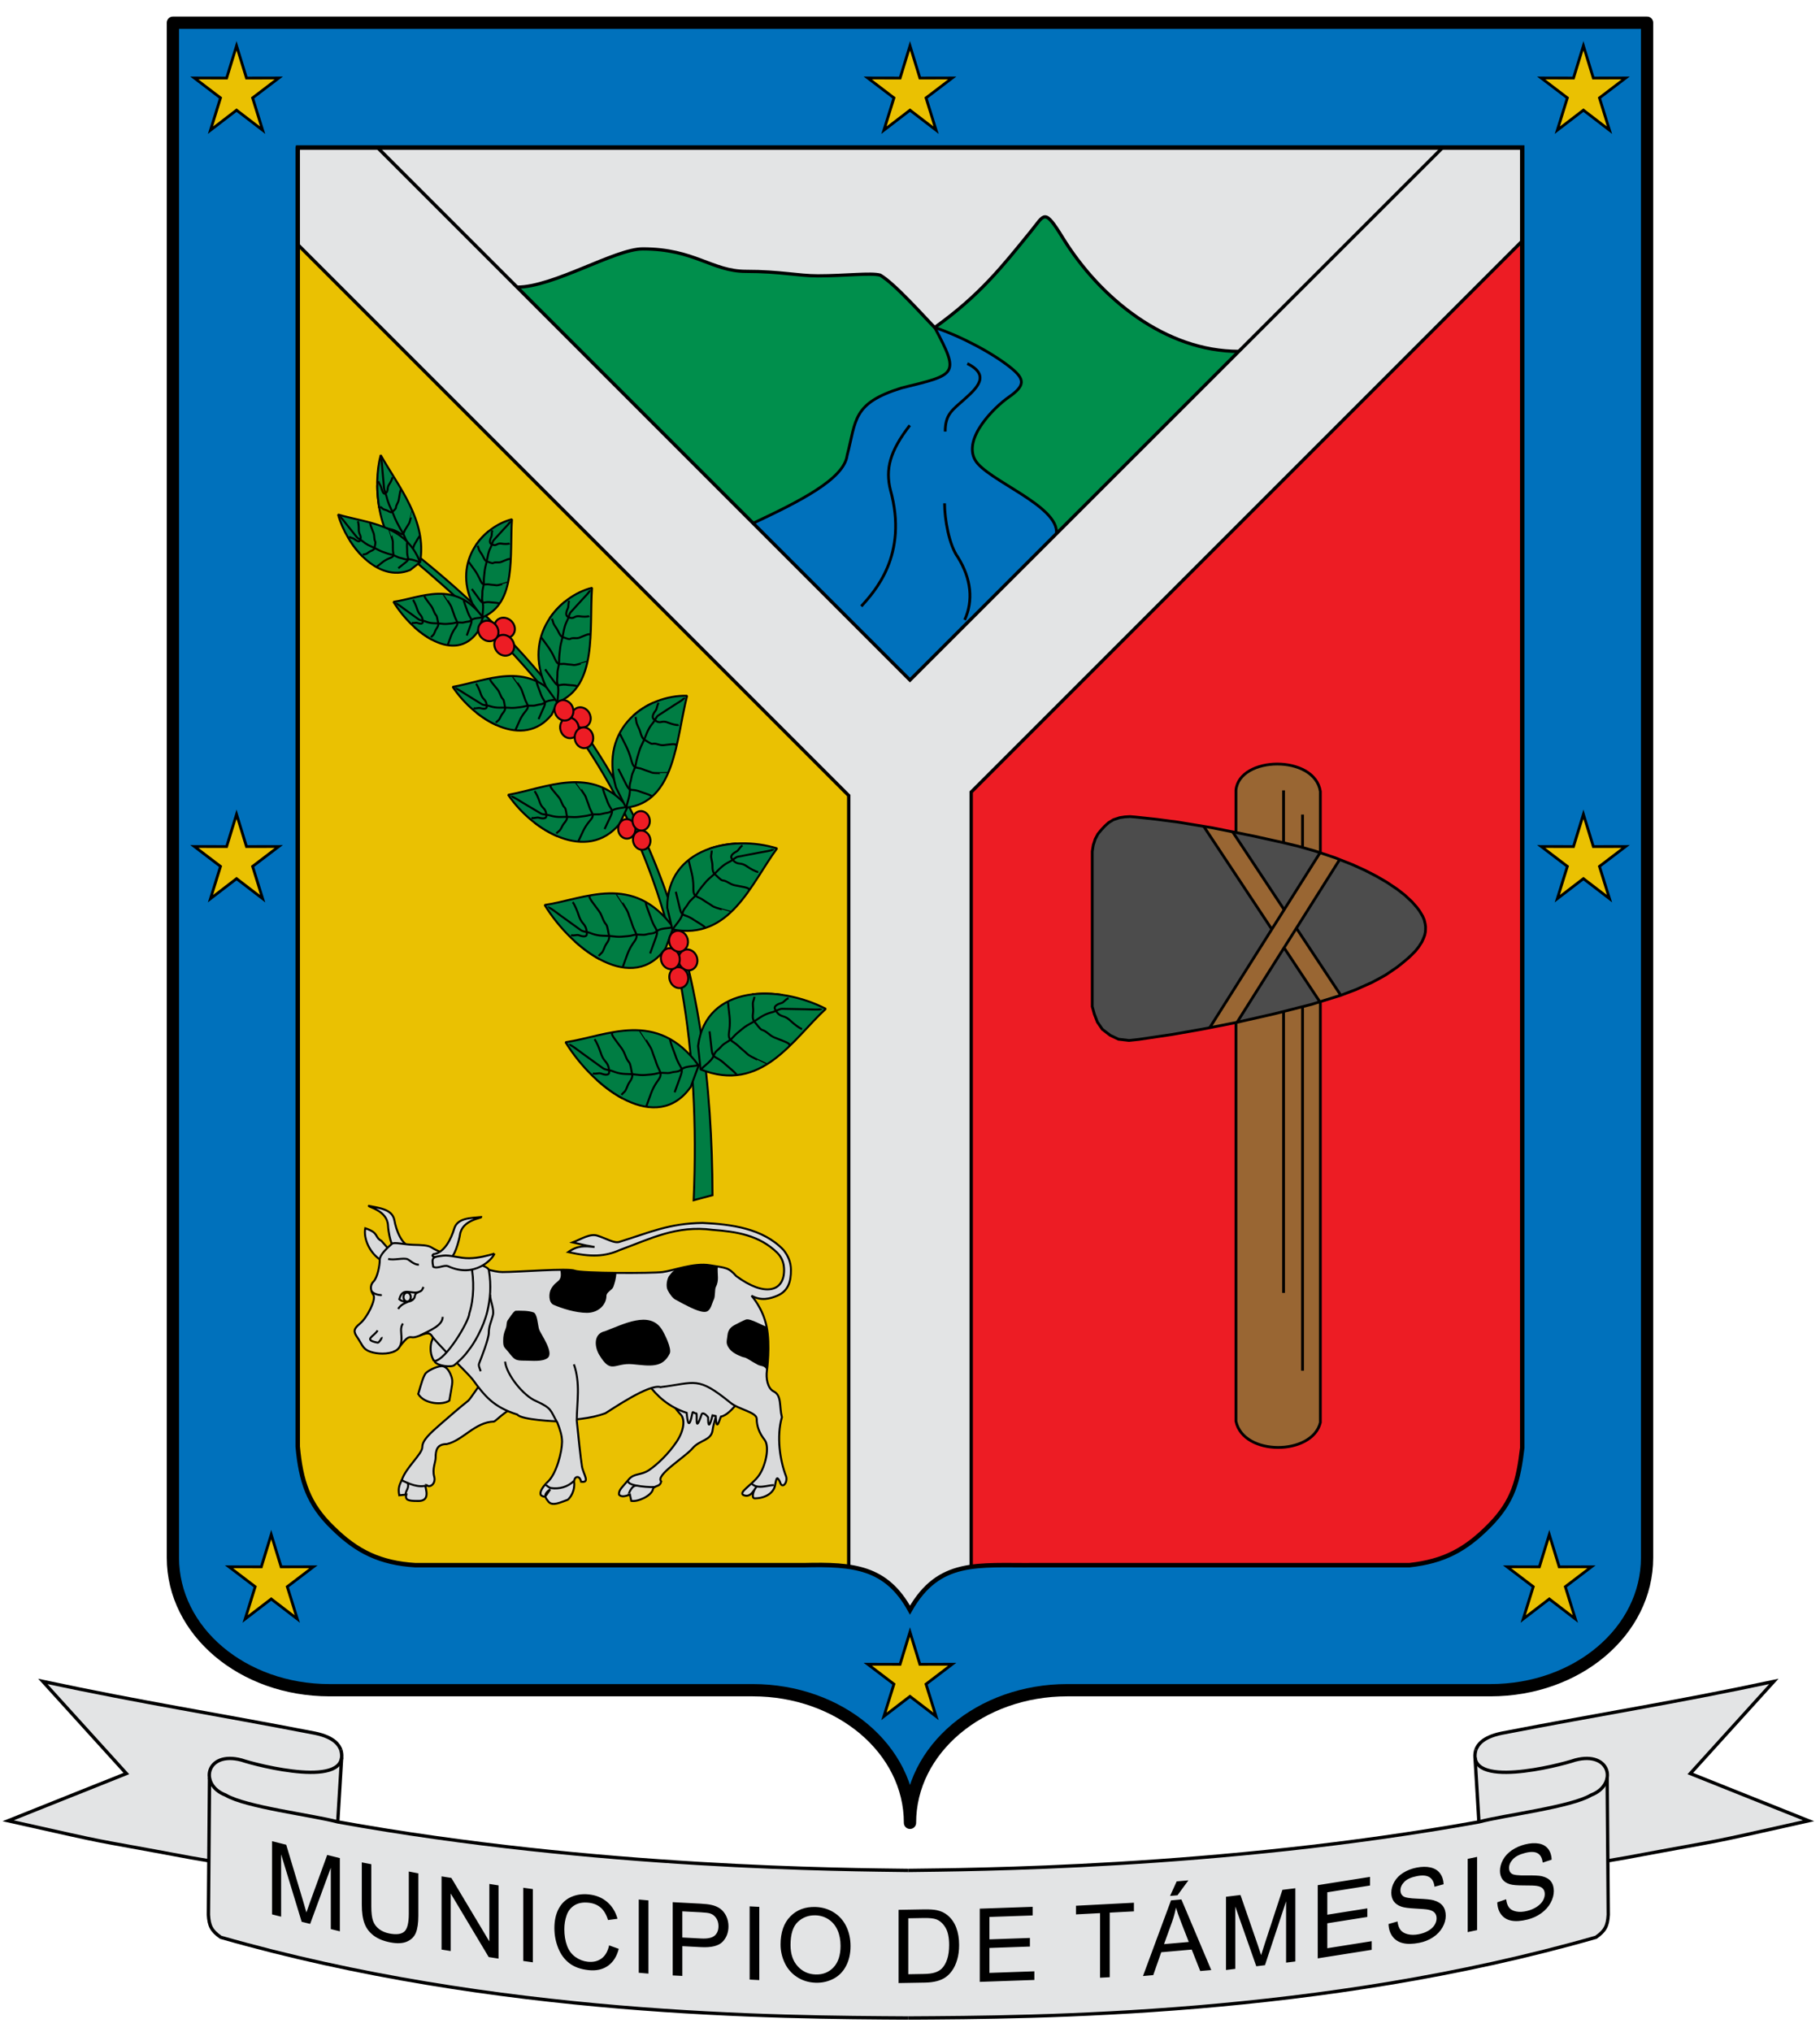 <?xml version="1.0" encoding="UTF-8" standalone="no"?>
<!-- Creator: CorelDRAW -->
<svg
   xmlns:dc="http://purl.org/dc/elements/1.1/"
   xmlns:cc="http://web.resource.org/cc/"
   xmlns:rdf="http://www.w3.org/1999/02/22-rdf-syntax-ns#"
   xmlns:svg="http://www.w3.org/2000/svg"
   xmlns="http://www.w3.org/2000/svg"
   xmlns:sodipodi="http://sodipodi.sourceforge.net/DTD/sodipodi-0.dtd"
   xmlns:inkscape="http://www.inkscape.org/namespaces/inkscape"
   xml:space="preserve"
   width="163.2mm"
   height="182.2mm"
   style="shape-rendering:geometricPrecision; text-rendering:geometricPrecision; image-rendering:optimizeQuality; fill-rule:evenodd; clip-rule:evenodd"
   viewBox="0 0 163.2 182.2"
   id="svg2"
   sodipodi:version="0.32"
   inkscape:version="0.45.1"
   sodipodi:docname="Escudo de Tamesis 2.svg"
   inkscape:output_extension="org.inkscape.output.svg.inkscape"
   sodipodi:docbase="C:\Documents and Settings\Administrador\Mis documentos\Mis imágenes"><sodipodi:namedview
   inkscape:window-height="721"
   inkscape:window-width="1024"
   inkscape:pageshadow="2"
   inkscape:pageopacity="0.0"
   guidetolerance="10.0"
   gridtolerance="10.0"
   objecttolerance="10.0"
   borderopacity="1.0"
   bordercolor="#666666"
   pagecolor="#ffffff"
   id="base"
   inkscape:zoom="0.58551046"
   inkscape:cx="289.13385"
   inkscape:cy="322.79526"
   inkscape:window-x="-4"
   inkscape:window-y="-4"
   inkscape:current-layer="svg2" />
 <defs
   id="defs4">
  <style
   type="text/css"
   id="style6">
   
    .str4 {stroke:black;stroke-width:0.18}
    .str5 {stroke:black;stroke-width:0.18;stroke-linejoin:bevel}
    .str3 {stroke:black;stroke-width:0.25}
    .str7 {stroke:black;stroke-width:0.25;stroke-linejoin:round}
    .str6 {stroke:black;stroke-width:0.29;stroke-linejoin:round}
    .str0 {stroke:black;stroke-width:0.3}
    .str1 {stroke:black;stroke-width:0.4}
    .str2 {stroke:black;stroke-width:1.1;stroke-linecap:round;stroke-linejoin:round}
    .fil5 {fill:none}
    .fil11 {fill:black}
    .fil4 {fill:#0071BC}
    .fil8 {fill:#007D43}
    .fil3 {fill:#008F4C}
    .fil9 {fill:#2EAB3E}
    .fil7 {fill:#4C4C4C}
    .fil6 {fill:#996633}
    .fil10 {fill:#D9DADB}
    .fil2 {fill:#E3E4E5}
    .fil1 {fill:#EAC102}
    .fil0 {fill:#ED1C24}
    .fil12 {fill:black;fill-rule:nonzero}
   
  </style>
 </defs>
 <g
   id="fondo">
  <path
   class="fil0"
   d="M81.599 163.441c0,-6.598 6.313,-11.891 14.105,-11.891l37.947 0c7.792,0 14.042,-5.292 14.042,-11.89l0 -137.624 -0.002 0 -66.094 66.094 0 95.175c0.001,0.045 0.001,0.091 0.001,0.136z"
   id="path10" />
  <path
   class="fil1"
   d="M67.494 151.55c7.738,0 14.018,5.222 14.104,11.755l0 -95.175 -66.094 -66.094 0 137.624c0,6.598 6.251,11.89 14.043,11.89l37.947 0z"
   id="path12" />
  <polygon
   class="fil2"
   points="15.504,2.036 81.598,68.13 147.692,2.036 81.598,2.036 "
   id="polygon14" />
  <path
   class="fil3"
   d="M80.847 34.785c4.914,-1.212 5.257,-1.142 2.966,-5.42 -0.991,-1.005 -3.562,-3.92 -4.882,-4.696 -0.829,-0.23 -3.131,0.064 -5.589,0.064 -1.789,0 -3.368,-0.403 -6.444,-0.403 -3.075,0 -4.609,-2.014 -9.263,-2.014 -2.484,0 -7.994,3.429 -11.27,3.429l21.167 21.167c4.076,-1.918 8.149,-3.937 8.427,-6.071 0.832,-3.186 0.461,-4.681 4.887,-6.058z"
   id="path16" />
  <path
   class="fil3"
   d="M90.659 32.989c1.246,1.012 1.29,1.58 -0.201,2.618 -1.312,0.912 -4.12,3.692 -3.02,5.638 1.026,1.816 7.581,4.109 7.287,6.612l16.357 -16.35c-6.542,0 -12.415,-4.707 -15.792,-10.196 -1.654,-2.687 -1.615,-2.086 -2.819,-0.604 -2.586,3.182 -4.611,5.768 -8.659,8.659 2.433,0.811 5.265,2.34 6.846,3.624z"
   id="path18" />
  <path
   class="fil4"
   d="M83.813 29.365c2.291,4.278 1.948,4.208 -2.966,5.42 -4.426,1.377 -4.055,2.872 -4.887,6.058 -0.278,2.134 -4.351,4.153 -8.427,6.071l14.065 14.065 13.127 -13.121c0.294,-2.503 -6.262,-4.796 -7.287,-6.612 -1.1,-1.946 1.708,-4.726 3.02,-5.638 1.492,-1.038 1.447,-1.605 0.201,-2.618 -1.581,-1.284 -4.413,-2.814 -6.846,-3.624z"
   id="path20" />
 </g>
 <g
   id="perla">
  <path
   class="fil2 str0"
   d="M87.089 71.019l60.604 -60.604 0 -8.378 -7.127 0 -58.969 58.943 -58.943 -58.943 -7.151 0 0 8.693 60.603 60.603 0 82.683c2.638,1.713 4.535,4.199 5.215,7.064 0.092,0 0.184,0.001 0.276,0.001 0.092,0 0.185,-0 0.277,-0.001 0.68,-2.866 2.576,-5.351 5.214,-7.064l0 -82.996z"
   id="path24" />
 </g>
 <g
   id="bordura">
  <path
   class="fil4 str1"
   d="M147.693 2.036l-66.095 0 -66.094 0 0 137.624c0,6.598 6.251,11.89 14.043,11.89l37.947 0c7.792,0 14.105,5.295 14.105,11.891 0,-6.598 6.313,-11.891 14.105,-11.891l37.947 0c7.792,0 14.042,-5.292 14.042,-11.89l0 -137.624zm-120.996 11.193l109.804 0 0 116.588c-0.353,2.948 -0.804,4.78 -2.904,6.926 -2.16,2.207 -4.113,3.254 -7.22,3.597l-33.666 0c-5.023,0.045 -8.523,-0.565 -11.113,4.03 -2.125,-3.872 -5.066,-4.138 -9.492,-4.03l-34.859 0c-3.127,-0.193 -5.232,-1.208 -7.369,-3.319 -2.255,-2.155 -2.902,-4.246 -3.181,-7.314l0 -116.477z"
   id="path28" />
 </g>
 <g
   id="contono">
  <path
   id="CoA_Nr._8"
   class="fil5 str2"
   d="M15.504 2.036l0 137.624c0,6.598 6.251,11.89 14.043,11.89l37.947 0c7.792,0 14.105,5.295 14.105,11.891 0,-6.598 6.313,-11.891 14.105,-11.891l37.947 0c7.792,0 14.042,-5.292 14.042,-11.89l0 -137.624 -66.095 0 -66.094 0z" />
 </g>
 <g
   id="elementos">
  <path
   class="fil5 str3"
   d="M81.582 38.139c-1.815,2.345 -2.191,3.947 -1.742,5.774 1.642,5.88 -1.449,9.152 -2.608,10.45"
   id="path35" />
  <path
   class="fil5 str3"
   d="M84.699 45.13c0,1.415 0.406,3.752 1.195,4.83 1.206,1.944 1.396,3.903 0.606,5.626"
   id="path37" />
  <path
   class="fil5 str3"
   d="M86.738 32.6c2.123,1.062 0.847,2.207 -0.294,3.23 -1.035,0.928 -1.688,1.306 -1.688,2.863"
   id="path39" />
  <g
   id="_38960440">
   <g
   id="g42">
    <path
   id="_38977520"
   class="fil6"
   d="M118.396 70.96l0 56.592c-0.727,2.967 -6.901,3.024 -7.567,-0.114l0 -56.592c0.301,-3.073 7.044,-3.202 7.567,0.114z" />
    <line
   id="_38976648"
   class="fil5 str3"
   x1="115.098"
   y1="115.925"
   x2="115.098"
   y2="70.868" />
    <path
   id="_38975600"
   class="fil5 str3"
   d="M118.396 70.96l0 56.592c-0.727,2.967 -6.901,3.024 -7.567,-0.114l0 -56.592c0.301,-3.073 7.044,-3.202 7.567,0.114z" />
    <line
   id="_38974096"
   class="fil5 str3"
   x1="116.8"
   y1="122.9"
   x2="116.8"
   y2="73.036" />
   </g>
   <g
   id="g48">
    <polygon
   id="_38971752"
   class="fil7"
   points="126.907,85.286 126.549,85.648 126.27,85.909 125.824,86.286 125.26,86.734 124.743,87.087 124.263,87.411 123.671,87.743 123.013,88.092 121.603,88.723 120.231,89.242 117.598,90.058 114.334,90.888 110.749,91.702 107.82,92.277 105.106,92.755 102.107,93.199 101.237,93.291 100.293,93.18 99.553,92.829 98.849,92.292 98.405,91.644 98.127,90.922 97.942,90.256 97.942,76.336 98.032,75.782 98.209,75.233 98.45,74.777 98.765,74.396 99.072,74.067 99.411,73.761 99.845,73.498 100.399,73.316 100.861,73.246 101.324,73.219 101.799,73.257 103.668,73.457 105.601,73.71 108.654,74.213 112.406,74.963 115.02,75.544 116.407,75.876 117.968,76.323 119.692,76.9 121.277,77.528 122.382,78.028 123.421,78.564 124.349,79.101 125.312,79.748 125.977,80.268 126.609,80.858 127.04,81.348 127.301,81.696 127.574,82.158 127.709,82.472 127.792,82.822 127.832,83.091 127.827,83.382 127.811,83.572 127.76,83.827 127.65,84.128 127.5,84.458 127.212,84.906 " />
    <polygon
   id="_38970960"
   class="fil6"
   points="120.128,77.073 116.248,83.225 115.142,84.978 110.928,91.661 110.749,91.702 108.477,92.148 114.044,83.32 115.15,81.567 118.372,76.458 119.692,76.9 " />
    <polygon
   id="_38969784"
   class="fil6"
   points="110.53,74.588 115.15,81.567 114.044,83.32 107.937,74.095 108.654,74.213 " />
    <polygon
   id="_38968776"
   class="fil6"
   points="116.248,83.225 120.231,89.242 118.351,89.825 115.142,84.978 " />
    <polygon
   id="_38967368"
   class="fil5 str3"
   points="101.799,73.257 103.668,73.457 105.601,73.71 108.654,74.213 112.406,74.963 115.02,75.544 116.407,75.876 117.968,76.323 119.692,76.9 121.277,77.528 122.382,78.028 123.421,78.564 124.349,79.101 125.312,79.748 125.977,80.268 126.609,80.858 127.04,81.348 127.301,81.696 127.574,82.158 127.709,82.472 127.792,82.822 127.832,83.091 127.827,83.382 127.811,83.572 127.76,83.827 127.65,84.128 127.5,84.458 127.212,84.906 126.907,85.286 126.549,85.648 126.27,85.909 125.824,86.286 125.26,86.734 124.743,87.087 124.263,87.411 123.671,87.743 123.013,88.092 121.603,88.723 120.231,89.242 117.598,90.058 114.334,90.888 110.749,91.702 107.82,92.277 105.106,92.755 102.107,93.199 101.237,93.291 100.293,93.18 99.553,92.829 98.849,92.292 98.405,91.644 98.127,90.922 97.942,90.256 97.942,76.336 98.032,75.782 98.209,75.233 98.45,74.777 98.765,74.396 99.072,74.067 99.411,73.761 99.845,73.498 100.399,73.316 100.861,73.246 101.324,73.219 " />
    <line
   id="_38966496"
   class="fil5 str3"
   x1="118.372"
   y1="76.458"
   x2="108.477"
   y2="92.148" />
    <line
   id="_38965488"
   class="fil5 str3"
   x1="120.231"
   y1="89.242"
   x2="116.248"
   y2="83.225" />
    <line
   id="_38964616"
   class="fil5 str3"
   x1="118.351"
   y1="89.825"
   x2="115.142"
   y2="84.978" />
    <line
   id="_38963744"
   class="fil5 str3"
   x1="120.128"
   y1="77.073"
   x2="110.928"
   y2="91.661" />
    <line
   id="_38962872"
   class="fil5 str3"
   x1="115.15"
   y1="81.567"
   x2="110.53"
   y2="74.588" />
    <line
   id="_38961232"
   class="fil5 str3"
   x1="114.044"
   y1="83.32"
   x2="107.937"
   y2="74.095" />
   </g>
  </g>
  <g
   id="_38828240">
   <path
   id="rect10991"
   class="fil8 str4"
   d="M36.989 49.471l-0.334 0.381c17.335,14.388 26.751,29.915 25.546,57.764l1.69 -0.452c-0.072,-19.497 -4.411,-39.915 -26.902,-57.693z"
   nodetypes="ccccc" />
   <g
   id="g63">
    <path
   id="_53572688"
   class="fil9 str5"
   d="M44.514 65.013l-1.782 -1.104c0.561,0.446 1.164,0.826 1.782,1.104z" />
    <path
   id="_53532616"
   class="fil8 str5"
   d="M50.096 62.693c-0.209,0.463 -0.418,0.924 -0.627,1.387 -2.542,3.165 -6.892,0.495 -8.876,-2.494 3.011,-0.514 6.649,-2.416 9.504,1.107z" />
    <path
   id="path9413"
   class="fil5 str5"
   d="M40.85 61.746c0.057,-0.071 0.722,0.385 0.939,0.519 0.244,0.152 0.489,0.303 0.734,0.455 0.229,0.142 0.459,0.284 0.688,0.426 0.152,0.094 0.496,0.1 0.638,0.145 0.307,0.097 0.482,0.134 0.751,0.153 0.243,0.017 0.583,-0.011 0.817,0.005 0.287,0.02 0.58,0.037 0.817,0.006 0.269,-0.036 0.586,-0.051 0.882,-0.141 0.338,-0.103 0.648,0.015 0.974,-0.085 0.318,-0.097 0.498,-0.035 0.745,-0.227 0.217,-0.169 0.523,-0.208 0.813,-0.247 0.184,-0.025 0.263,-0.038 0.385,-0.075" />
    <path
   id="path9427"
   class="fil5 str5"
   d="M42.681 61.316c0.131,0.107 0.344,0.633 0.399,0.811 0.079,0.256 0.172,0.422 0.327,0.578 0.219,0.221 0.234,0.441 0.238,0.648 0.005,0.286 -0.423,0.188 -0.588,0.137 -0.173,-0.054 -0.385,0.074 -0.59,0.01" />
    <path
   id="path9429"
   class="fil5 str5"
   d="M44.036 60.904c-0.319,-0.101 0.362,0.638 0.582,0.924 0.244,0.316 0.249,0.624 0.491,0.868 0.1,0.101 0.137,0.562 0.17,0.669 0.076,0.247 -0.085,0.451 -0.217,0.617 -0.18,0.227 -0.213,0.486 -0.398,0.629 -0.064,0.05 -0.151,0.126 -0.201,0.188" />
    <path
   id="path9431"
   class="fil5 str5"
   d="M46.006 60.685c-0.002,0.002 0.703,0.955 0.768,1.164 0.091,0.293 0.197,0.516 0.286,0.803 0.08,0.258 0.194,0.388 0.259,0.599 0.074,0.24 -0.109,0.416 -0.284,0.637 -0.157,0.197 -0.329,0.475 -0.442,0.728 -0.109,0.245 -0.219,0.49 -0.328,0.735 -0.015,0.033 -0.029,0.065 -0.044,0.098" />
    <path
   id="path9433"
   class="fil5 str5"
   d="M48.122 61.058c-0.056,0.126 0.262,0.846 0.311,1.007 0.079,0.256 0.203,0.514 0.329,0.705 0.145,0.22 0.133,0.358 0.01,0.632 -0.109,0.245 -0.219,0.49 -0.328,0.736 -0.051,0.114 -0.102,0.229 -0.153,0.343" />
   </g>
   <g
   id="g72">
    <path
   id="_53572688_0"
   class="fil9 str5"
   d="M49.946 74.967l-1.995 -1.186c0.627,0.482 1.302,0.89 1.995,1.186z" />
    <path
   id="_53532616_1"
   class="fil8 str5"
   d="M56.268 72.361c-0.241,0.509 -0.482,1.016 -0.724,1.525 -2.905,3.493 -7.778,0.626 -9.978,-2.62 3.401,-0.599 7.527,-2.725 10.703,1.095z" />
    <path
   id="path9413_2"
   class="fil5 str5"
   d="M45.855 71.437c0.065,-0.078 0.809,0.412 1.052,0.557 0.274,0.163 0.548,0.326 0.822,0.488 0.257,0.153 0.514,0.305 0.77,0.458 0.17,0.101 0.558,0.104 0.717,0.151 0.345,0.102 0.542,0.141 0.845,0.158 0.274,0.015 0.657,-0.018 0.921,-0.004 0.323,0.018 0.654,0.034 0.921,-0.004 0.304,-0.043 0.661,-0.063 0.997,-0.166 0.383,-0.117 0.73,0.008 1.1,-0.105 0.36,-0.11 0.562,-0.044 0.843,-0.257 0.247,-0.187 0.592,-0.234 0.919,-0.281 0.208,-0.029 0.297,-0.044 0.434,-0.086" />
    <path
   id="path9427_3"
   class="fil5 str5"
   d="M47.924 70.944c0.146,0.116 0.38,0.688 0.44,0.882 0.086,0.28 0.189,0.459 0.362,0.629 0.244,0.239 0.259,0.48 0.26,0.706 0.002,0.314 -0.479,0.211 -0.664,0.157 -0.195,-0.058 -0.434,0.086 -0.665,0.018" />
    <path
   id="path9429_4"
   class="fil5 str5"
   d="M49.457 70.477c-0.359,-0.106 0.4,0.694 0.645,1.004 0.271,0.342 0.273,0.679 0.543,0.943 0.112,0.109 0.147,0.613 0.183,0.729 0.083,0.269 -0.101,0.494 -0.252,0.677 -0.206,0.25 -0.246,0.534 -0.457,0.694 -0.073,0.055 -0.172,0.139 -0.229,0.209" />
    <path
   id="path9431_5"
   class="fil5 str5"
   d="M51.681 70.214c-0.003,0.002 0.781,1.036 0.852,1.265 0.099,0.319 0.215,0.562 0.312,0.875 0.087,0.281 0.214,0.422 0.285,0.652 0.081,0.262 -0.128,0.457 -0.329,0.701 -0.179,0.218 -0.377,0.524 -0.507,0.801 -0.126,0.27 -0.253,0.539 -0.379,0.808 -0.017,0.036 -0.034,0.072 -0.051,0.108" />
    <path
   id="path9433_6"
   class="fil5 str5"
   d="M54.063 70.596c-0.065,0.139 0.285,0.922 0.339,1.098 0.086,0.279 0.223,0.559 0.363,0.767 0.161,0.238 0.145,0.391 0.004,0.692 -0.126,0.27 -0.253,0.539 -0.379,0.809 -0.059,0.126 -0.118,0.251 -0.177,0.377" />
   </g>
   <g
   id="g81">
    <path
   id="_53572688_7"
   class="fil9 str5"
   d="M53.761 86.006l-2.212 -1.594c0.702,0.636 1.45,1.184 2.212,1.594z" />
    <path
   id="_53532616_8"
   class="fil8 str5"
   d="M60.377 83.162c-0.227,0.616 -0.455,1.231 -0.682,1.847 -2.899,4.154 -8.298,0.298 -10.856,-3.863 3.609,-0.534 7.9,-2.917 11.538,2.015z" />
    <path
   id="path9413_9"
   class="fil5 str5"
   d="M49.159 81.376c0.064,-0.093 0.893,0.561 1.162,0.755 0.304,0.219 0.607,0.438 0.911,0.656 0.285,0.205 0.569,0.41 0.854,0.615 0.189,0.136 0.604,0.163 0.778,0.231 0.376,0.148 0.589,0.208 0.916,0.248 0.295,0.036 0.703,0.017 0.987,0.052 0.347,0.042 0.703,0.082 0.987,0.052 0.323,-0.034 0.705,-0.038 1.058,-0.144 0.403,-0.121 0.783,0.055 1.172,-0.062 0.379,-0.114 0.6,-0.02 0.888,-0.267 0.253,-0.217 0.621,-0.254 0.968,-0.292 0.222,-0.023 0.316,-0.037 0.46,-0.08" />
    <path
   id="path9427_10"
   class="fil5 str5"
   d="M51.347 80.892c0.163,0.152 0.45,0.877 0.526,1.121 0.11,0.352 0.23,0.581 0.427,0.802 0.277,0.311 0.307,0.611 0.322,0.892 0.021,0.389 -0.501,0.232 -0.702,0.153 -0.212,-0.083 -0.46,0.08 -0.712,-0.018" />
    <path
   id="path9429_11"
   class="fil5 str5"
   d="M52.961 80.407c-0.391,-0.154 0.471,0.885 0.754,1.285 0.311,0.441 0.334,0.86 0.64,1.203 0.127,0.142 0.196,0.77 0.241,0.916 0.106,0.339 -0.078,0.607 -0.228,0.825 -0.205,0.297 -0.231,0.647 -0.447,0.832 -0.074,0.064 -0.176,0.162 -0.233,0.245" />
    <path
   id="path9431_12"
   class="fil5 str5"
   d="M55.329 80.217c-0.003,0.002 0.901,1.333 0.991,1.621 0.125,0.402 0.266,0.71 0.388,1.104 0.111,0.354 0.256,0.537 0.346,0.826 0.103,0.33 -0.109,0.559 -0.309,0.849 -0.179,0.259 -0.372,0.626 -0.494,0.963 -0.119,0.327 -0.238,0.653 -0.356,0.98 -0.016,0.043 -0.032,0.087 -0.048,0.131" />
    <path
   id="path9433_13"
   class="fil5 str5"
   d="M57.905 80.837c-0.061,0.168 0.362,1.161 0.431,1.382 0.11,0.351 0.273,0.708 0.436,0.974 0.187,0.305 0.18,0.493 0.047,0.858 -0.119,0.327 -0.238,0.653 -0.357,0.98 -0.055,0.152 -0.111,0.305 -0.166,0.457" />
   </g>
   <g
   id="g90">
    <path
   id="_53572688_14"
   class="fil9 str5"
   d="M55.804 98.477l-2.288 -1.649c0.726,0.658 1.5,1.225 2.288,1.649z" />
    <path
   id="_53532616_15"
   class="fil8 str5"
   d="M62.647 95.535c-0.235,0.637 -0.47,1.273 -0.706,1.911 -2.998,4.297 -8.583,0.309 -11.229,-3.996 3.733,-0.552 8.172,-3.017 11.935,2.085z" />
    <path
   id="path9413_16"
   class="fil5 str5"
   d="M51.043 93.688c0.067,-0.096 0.924,0.581 1.202,0.781 0.314,0.226 0.628,0.453 0.942,0.679 0.294,0.212 0.589,0.424 0.883,0.636 0.195,0.141 0.625,0.169 0.805,0.239 0.389,0.153 0.61,0.215 0.947,0.256 0.305,0.037 0.727,0.018 1.021,0.054 0.359,0.044 0.727,0.085 1.021,0.054 0.334,-0.035 0.729,-0.039 1.095,-0.149 0.417,-0.126 0.81,0.057 1.212,-0.064 0.392,-0.118 0.62,-0.021 0.918,-0.276 0.262,-0.224 0.642,-0.263 1.002,-0.302 0.229,-0.024 0.327,-0.038 0.476,-0.083" />
    <path
   id="path9427_17"
   class="fil5 str5"
   d="M53.306 93.188c0.169,0.158 0.465,0.907 0.544,1.16 0.114,0.364 0.238,0.601 0.441,0.83 0.286,0.322 0.317,0.632 0.333,0.922 0.022,0.402 -0.518,0.24 -0.727,0.159 -0.219,-0.086 -0.476,0.083 -0.736,-0.019" />
    <path
   id="path9429_18"
   class="fil5 str5"
   d="M54.976 92.685c-0.405,-0.159 0.488,0.916 0.779,1.329 0.322,0.456 0.346,0.889 0.662,1.244 0.131,0.147 0.203,0.796 0.25,0.947 0.109,0.35 -0.081,0.627 -0.236,0.853 -0.212,0.308 -0.239,0.67 -0.462,0.861 -0.077,0.066 -0.182,0.168 -0.241,0.253" />
    <path
   id="path9431_19"
   class="fil5 str5"
   d="M57.425 92.489c-0.003,0.002 0.932,1.379 1.025,1.677 0.13,0.416 0.275,0.735 0.402,1.142 0.114,0.367 0.264,0.555 0.358,0.855 0.106,0.341 -0.112,0.578 -0.32,0.878 -0.185,0.268 -0.385,0.648 -0.511,0.996 -0.123,0.338 -0.246,0.675 -0.369,1.013 -0.016,0.045 -0.033,0.09 -0.049,0.135" />
    <path
   id="path9433_20"
   class="fil5 str5"
   d="M60.09 93.131c-0.063,0.174 0.374,1.201 0.446,1.43 0.113,0.363 0.283,0.732 0.451,1.007 0.193,0.316 0.186,0.51 0.049,0.888 -0.123,0.338 -0.246,0.675 -0.369,1.013 -0.057,0.158 -0.115,0.315 -0.172,0.473" />
   </g>
   <g
   id="g99">
    <path
   id="_53572688_21"
   class="fil9 str5"
   d="M42.666 48.892l1.146 -1.256c-0.432,0.352 -0.825,0.775 -1.146,1.256z" />
    <path
   id="_53532616_22"
   class="fil8 str5"
   d="M43.248 55.352c-0.293,-0.406 -0.586,-0.812 -0.879,-1.218 -1.788,-3.863 0.991,-6.942 3.538,-7.573 -0.218,3.163 0.444,7.545 -2.659,8.791z" />
    <path
   id="path9413_23"
   class="fil5 str5"
   d="M45.742 46.744c0.04,0.086 -0.419,0.536 -0.559,0.689 -0.157,0.172 -0.315,0.345 -0.472,0.517 -0.147,0.162 -0.295,0.323 -0.443,0.485 -0.098,0.107 -0.17,0.44 -0.229,0.559 -0.13,0.258 -0.191,0.412 -0.257,0.666 -0.06,0.23 -0.106,0.573 -0.164,0.795 -0.07,0.271 -0.141,0.55 -0.164,0.795 -0.027,0.278 -0.078,0.594 -0.07,0.923 0.008,0.375 -0.137,0.626 -0.13,0.988 0.008,0.353 -0.072,0.501 0.018,0.826 0.079,0.285 0.048,0.602 0.02,0.901 -0.018,0.191 -0.024,0.273 -0.021,0.408" />
    <path
   id="path9427_24"
   class="fil5 str5"
   d="M45.695 48.718c-0.103,0.08 -0.524,0.059 -0.664,0.035 -0.201,-0.035 -0.338,-0.017 -0.482,0.067 -0.202,0.117 -0.364,0.036 -0.514,-0.051 -0.208,-0.121 -0.053,-0.495 0.016,-0.633 0.073,-0.145 0.021,-0.408 0.108,-0.58" />
    <path
   id="path9429_25"
   class="fil5 str5"
   d="M45.727 50.22c0.135,-0.268 -0.532,0.074 -0.781,0.165 -0.276,0.1 -0.499,-0.03 -0.723,0.1 -0.093,0.054 -0.433,-0.112 -0.516,-0.126 -0.193,-0.033 -0.309,-0.28 -0.403,-0.481 -0.128,-0.275 -0.309,-0.42 -0.377,-0.663 -0.023,-0.084 -0.061,-0.203 -0.097,-0.279" />
    <path
   id="path9431_26"
   class="fil5 str5"
   d="M45.499 52.239c-0.001,-0.003 -0.827,0.269 -0.991,0.24 -0.229,-0.04 -0.411,-0.033 -0.636,-0.072 -0.202,-0.035 -0.318,0.02 -0.483,-0.009 -0.188,-0.033 -0.279,-0.288 -0.405,-0.556 -0.112,-0.239 -0.279,-0.529 -0.439,-0.749 -0.156,-0.214 -0.311,-0.428 -0.467,-0.642 -0.021,-0.029 -0.042,-0.057 -0.062,-0.086" />
    <path
   id="path9433_27"
   class="fil5 str5"
   d="M44.816 54.141c-0.08,-0.11 -0.662,-0.114 -0.788,-0.136 -0.2,-0.035 -0.411,-0.026 -0.574,0.013 -0.187,0.045 -0.285,-0.027 -0.459,-0.266 -0.156,-0.214 -0.311,-0.428 -0.467,-0.642 -0.072,-0.1 -0.145,-0.2 -0.218,-0.299" />
   </g>
   <g
   id="g108">
    <path
   id="_53572688_28"
   class="fil9 str5"
   d="M49.296 55.429l1.34 -1.469c-0.505,0.412 -0.964,0.906 -1.34,1.469z" />
    <path
   id="_53532616_29"
   class="fil8 str5"
   d="M49.977 62.983c-0.343,-0.475 -0.685,-0.949 -1.028,-1.424 -2.091,-4.517 1.159,-8.117 4.137,-8.854 -0.255,3.698 0.519,8.821 -3.109,10.278z" />
    <path
   id="path9413_30"
   class="fil5 str5"
   d="M52.893 52.918c0.047,0.101 -0.49,0.627 -0.653,0.806 -0.184,0.202 -0.368,0.403 -0.552,0.605 -0.172,0.189 -0.345,0.378 -0.517,0.567 -0.114,0.125 -0.198,0.515 -0.268,0.654 -0.152,0.301 -0.224,0.481 -0.301,0.779 -0.07,0.269 -0.124,0.67 -0.192,0.929 -0.082,0.317 -0.165,0.643 -0.192,0.929 -0.031,0.325 -0.091,0.694 -0.083,1.079 0.01,0.439 -0.161,0.732 -0.151,1.155 0.009,0.413 -0.085,0.586 0.021,0.966 0.093,0.334 0.056,0.703 0.023,1.054 -0.021,0.223 -0.028,0.319 -0.025,0.477" />
    <path
   id="path9427_31"
   class="fil5 str5"
   d="M52.837 55.226c-0.12,0.094 -0.613,0.069 -0.776,0.041 -0.235,-0.04 -0.396,-0.019 -0.563,0.078 -0.237,0.137 -0.426,0.042 -0.602,-0.06 -0.243,-0.141 -0.062,-0.579 0.019,-0.74 0.086,-0.17 0.025,-0.477 0.127,-0.678" />
    <path
   id="path9429_32"
   class="fil5 str5"
   d="M52.875 56.983c0.158,-0.313 -0.622,0.086 -0.914,0.192 -0.322,0.117 -0.584,-0.035 -0.845,0.117 -0.108,0.063 -0.506,-0.131 -0.603,-0.148 -0.226,-0.039 -0.361,-0.327 -0.471,-0.562 -0.15,-0.321 -0.361,-0.491 -0.441,-0.776 -0.027,-0.098 -0.071,-0.237 -0.113,-0.326" />
    <path
   id="path9431_33"
   class="fil5 str5"
   d="M52.609 59.343c-0.001,-0.003 -0.967,0.314 -1.159,0.281 -0.268,-0.046 -0.481,-0.039 -0.743,-0.084 -0.236,-0.041 -0.372,0.023 -0.565,-0.01 -0.22,-0.038 -0.327,-0.337 -0.473,-0.65 -0.131,-0.28 -0.326,-0.618 -0.513,-0.876 -0.182,-0.25 -0.364,-0.5 -0.546,-0.75 -0.024,-0.033 -0.049,-0.067 -0.073,-0.1" />
    <path
   id="path9433_34"
   class="fil5 str5"
   d="M51.81 61.567c-0.094,-0.129 -0.774,-0.133 -0.921,-0.159 -0.234,-0.04 -0.48,-0.03 -0.67,0.016 -0.218,0.053 -0.333,-0.032 -0.536,-0.311 -0.182,-0.25 -0.364,-0.5 -0.546,-0.75 -0.085,-0.117 -0.17,-0.233 -0.255,-0.35" />
   </g>
   <g
   id="g117">
    <path
   id="_53572688_35"
   class="fil9 str5"
   d="M56.775 64.178l1.804 -1.171c-0.654,0.291 -1.27,0.682 -1.804,1.171z" />
    <path
   id="_53532616_36"
   class="fil8 str5"
   d="M56.139 72.419c-0.302,-0.606 -0.604,-1.211 -0.907,-1.817 -1.541,-5.42 2.842,-8.302 6.379,-8.215 -0.983,3.862 -1.058,9.542 -5.472,10.032z" />
    <path
   id="path9413_37"
   class="fil5 str5"
   d="M61.351 62.557c0.035,0.121 -0.677,0.524 -0.897,0.667 -0.248,0.161 -0.495,0.322 -0.743,0.482 -0.232,0.151 -0.465,0.301 -0.697,0.452 -0.154,0.1 -0.323,0.49 -0.428,0.617 -0.23,0.276 -0.345,0.447 -0.489,0.741 -0.13,0.266 -0.268,0.677 -0.393,0.933 -0.153,0.314 -0.308,0.636 -0.393,0.933 -0.096,0.337 -0.234,0.713 -0.296,1.125 -0.071,0.47 -0.32,0.732 -0.389,1.185 -0.067,0.442 -0.206,0.599 -0.157,1.034 0.043,0.382 -0.067,0.765 -0.171,1.128 -0.066,0.231 -0.092,0.332 -0.118,0.5" />
    <path
   id="path9427_38"
   class="fil5 str5"
   d="M60.855 64.998c-0.155,0.065 -0.713,-0.106 -0.893,-0.183 -0.26,-0.112 -0.448,-0.136 -0.657,-0.082 -0.296,0.077 -0.494,-0.08 -0.675,-0.24 -0.251,-0.221 0.037,-0.634 0.161,-0.782 0.129,-0.156 0.118,-0.5 0.271,-0.685" />
    <path
   id="path9429_39"
   class="fil5 str5"
   d="M60.57 66.879c0.239,-0.287 -0.726,-0.09 -1.079,-0.062 -0.39,0.03 -0.66,-0.208 -0.986,-0.123 -0.135,0.035 -0.553,-0.288 -0.661,-0.334 -0.251,-0.108 -0.351,-0.454 -0.433,-0.737 -0.111,-0.386 -0.321,-0.629 -0.358,-0.955 -0.013,-0.113 -0.037,-0.273 -0.068,-0.38" />
    <path
   id="path9431_40"
   class="fil5 str5"
   d="M59.824 69.313c-0,-0.004 -1.163,0.052 -1.376,-0.04 -0.297,-0.128 -0.541,-0.182 -0.833,-0.307 -0.262,-0.112 -0.429,-0.084 -0.643,-0.176 -0.244,-0.105 -0.31,-0.454 -0.418,-0.831 -0.097,-0.336 -0.256,-0.753 -0.422,-1.083 -0.161,-0.32 -0.322,-0.639 -0.483,-0.958 -0.021,-0.043 -0.043,-0.085 -0.065,-0.128" />
    <path
   id="path9433_41"
   class="fil5 str5"
   d="M58.496 71.447c-0.083,-0.165 -0.859,-0.369 -1.022,-0.439 -0.26,-0.111 -0.542,-0.173 -0.768,-0.179 -0.259,-0.007 -0.374,-0.131 -0.554,-0.488 -0.161,-0.32 -0.322,-0.639 -0.483,-0.958 -0.075,-0.149 -0.15,-0.298 -0.225,-0.447" />
   </g>
   <g
   id="g126">
    <path
   id="_53572688_42"
   class="fil9 str5"
   d="M63.618 76.097l2.421 -0.464c-0.835,0.047 -1.659,0.198 -2.421,0.464z" />
    <path
   id="_53532616_43"
   class="fil8 str5"
   d="M60.289 83.335c-0.152,-0.647 -0.303,-1.293 -0.456,-1.941 -0.037,-5.406 5.856,-6.567 9.847,-5.323 -2.339,3.167 -4.221,8.275 -9.392,7.264z" />
    <path
   id="path9413_44"
   class="fil5 str5"
   d="M69.331 76.139c0.001,0.121 -0.935,0.251 -1.23,0.307 -0.332,0.064 -0.665,0.128 -0.997,0.191 -0.311,0.06 -0.623,0.119 -0.935,0.179 -0.206,0.04 -0.521,0.336 -0.682,0.417 -0.348,0.174 -0.534,0.29 -0.79,0.509 -0.232,0.198 -0.518,0.524 -0.741,0.714 -0.273,0.233 -0.551,0.474 -0.742,0.714 -0.216,0.273 -0.491,0.567 -0.692,0.919 -0.23,0.401 -0.595,0.556 -0.817,0.943 -0.216,0.377 -0.424,0.474 -0.505,0.883 -0.072,0.36 -0.319,0.669 -0.551,0.964 -0.148,0.187 -0.21,0.269 -0.292,0.413" />
    <path
   id="path9427_45"
   class="fil5 str5"
   d="M67.995 78.182c-0.197,0.008 -0.777,-0.33 -0.957,-0.46 -0.261,-0.187 -0.466,-0.271 -0.721,-0.29 -0.36,-0.028 -0.536,-0.235 -0.692,-0.439 -0.215,-0.283 0.243,-0.561 0.43,-0.654 0.196,-0.098 0.292,-0.413 0.525,-0.529" />
    <path
   id="path9429_46"
   class="fil5 str5"
   d="M67.076 79.788c0.362,-0.181 -0.796,-0.32 -1.206,-0.412 -0.452,-0.101 -0.684,-0.405 -1.082,-0.436 -0.165,-0.013 -0.537,-0.442 -0.646,-0.519 -0.251,-0.18 -0.255,-0.526 -0.259,-0.808 -0.004,-0.385 -0.165,-0.674 -0.104,-0.981 0.021,-0.106 0.044,-0.259 0.043,-0.366" />
    <path
   id="path9431_47"
   class="fil5 str5"
   d="M65.459 81.742c0.001,-0.004 -1.338,-0.336 -1.55,-0.489 -0.297,-0.213 -0.557,-0.343 -0.849,-0.552 -0.262,-0.188 -0.461,-0.217 -0.675,-0.371 -0.244,-0.175 -0.208,-0.512 -0.213,-0.888 -0.004,-0.335 -0.053,-0.765 -0.137,-1.117 -0.082,-0.342 -0.164,-0.683 -0.245,-1.025 -0.011,-0.046 -0.022,-0.091 -0.033,-0.137" />
    <path
   id="path9433_48"
   class="fil5 str5"
   d="M63.274 83.233c-0.042,-0.176 -0.859,-0.616 -1.022,-0.733 -0.26,-0.186 -0.562,-0.335 -0.816,-0.415 -0.292,-0.092 -0.384,-0.242 -0.475,-0.624 -0.082,-0.342 -0.164,-0.683 -0.245,-1.025 -0.038,-0.159 -0.076,-0.319 -0.115,-0.478" />
   </g>
   <g
   id="g135">
    <path
   id="_53572688_49"
   class="fil9 str5"
   d="M67.452 89.156l2.699 0.051c-0.915,-0.134 -1.833,-0.158 -2.699,-0.051z" />
    <path
   id="_53532616_50"
   class="fil8 str5"
   d="M62.819 95.888c-0.075,-0.7 -0.149,-1.399 -0.224,-2.099 0.716,-5.579 7.288,-5.488 11.457,-3.334 -2.987,2.752 -5.749,7.605 -11.233,5.433z" />
    <path
   id="path9413_51"
   class="fil5 str5"
   d="M73.661 90.448c-0.015,0.124 -1.052,0.054 -1.381,0.048 -0.37,-0.007 -0.741,-0.014 -1.111,-0.021 -0.347,-0.006 -0.695,-0.013 -1.042,-0.019 -0.23,-0.004 -0.614,0.233 -0.8,0.28 -0.403,0.103 -0.621,0.182 -0.931,0.352 -0.28,0.153 -0.637,0.426 -0.906,0.574 -0.33,0.18 -0.666,0.368 -0.906,0.574 -0.273,0.234 -0.613,0.477 -0.881,0.796 -0.306,0.363 -0.726,0.443 -1.021,0.793 -0.288,0.342 -0.527,0.396 -0.673,0.8 -0.128,0.355 -0.44,0.62 -0.734,0.872 -0.188,0.161 -0.266,0.232 -0.376,0.362" />
    <path
   id="path9427_52"
   class="fil5 str5"
   d="M71.922 92.262c-0.215,-0.035 -0.799,-0.51 -0.977,-0.683 -0.257,-0.249 -0.469,-0.381 -0.744,-0.457 -0.388,-0.107 -0.55,-0.359 -0.691,-0.604 -0.195,-0.338 0.343,-0.525 0.559,-0.58 0.227,-0.058 0.376,-0.362 0.645,-0.431" />
    <path
   id="path9429_53"
   class="fil5 str5"
   d="M70.698 93.716c0.419,-0.107 -0.822,-0.504 -1.255,-0.688 -0.478,-0.203 -0.688,-0.567 -1.116,-0.685 -0.178,-0.049 -0.523,-0.573 -0.63,-0.676 -0.248,-0.24 -0.204,-0.598 -0.168,-0.889 0.049,-0.398 -0.086,-0.731 0.024,-1.033 0.038,-0.105 0.084,-0.257 0.098,-0.367" />
    <path
   id="path9431_54"
   class="fil5 str5"
   d="M68.665 95.376c0.001,-0.004 -1.409,-0.639 -1.619,-0.843 -0.294,-0.285 -0.558,-0.475 -0.847,-0.754 -0.259,-0.251 -0.471,-0.325 -0.683,-0.53 -0.241,-0.234 -0.155,-0.574 -0.107,-0.962 0.043,-0.346 0.05,-0.8 0.007,-1.181 -0.041,-0.37 -0.083,-0.74 -0.124,-1.11 -0.005,-0.049 -0.011,-0.099 -0.017,-0.148" />
    <path
   id="path9433_55"
   class="fil5 str5"
   d="M66.081 96.435c-0.021,-0.191 -0.849,-0.822 -1.01,-0.979 -0.257,-0.249 -0.564,-0.468 -0.83,-0.606 -0.305,-0.159 -0.384,-0.333 -0.43,-0.746 -0.041,-0.37 -0.082,-0.74 -0.124,-1.11 -0.019,-0.172 -0.038,-0.345 -0.058,-0.518" />
   </g>
   <g
   id="g144">
    <path
   id="_53572688_56"
   class="fil9 str5"
   d="M38.703 57.344l-1.538 -1.108c0.488,0.442 1.008,0.823 1.538,1.108z" />
    <path
   id="_53532616_57"
   class="fil8 str5"
   d="M43.303 55.367c-0.158,0.428 -0.316,0.856 -0.474,1.284 -2.015,2.888 -5.769,0.207 -7.547,-2.686 2.509,-0.371 5.492,-2.028 8.022,1.401z" />
    <path
   id="path9413_58"
   class="fil5 str5"
   d="M35.504 54.125c0.045,-0.065 0.621,0.39 0.808,0.525 0.211,0.152 0.422,0.304 0.633,0.456 0.198,0.143 0.396,0.285 0.594,0.428 0.131,0.095 0.42,0.113 0.541,0.161 0.262,0.103 0.41,0.145 0.636,0.172 0.205,0.025 0.489,0.012 0.686,0.036 0.241,0.029 0.489,0.057 0.686,0.036 0.225,-0.024 0.49,-0.026 0.736,-0.1 0.28,-0.084 0.544,0.038 0.815,-0.043 0.264,-0.079 0.417,-0.014 0.617,-0.186 0.176,-0.151 0.431,-0.177 0.673,-0.203 0.154,-0.016 0.219,-0.026 0.32,-0.056" />
    <path
   id="path9427_59"
   class="fil5 str5"
   d="M37.025 53.788c0.114,0.106 0.313,0.61 0.366,0.779 0.076,0.245 0.16,0.404 0.297,0.558 0.192,0.216 0.213,0.425 0.224,0.62 0.015,0.27 -0.348,0.162 -0.488,0.107 -0.147,-0.058 -0.32,0.056 -0.495,-0.013" />
    <path
   id="path9429_60"
   class="fil5 str5"
   d="M38.147 53.451c-0.272,-0.107 0.328,0.616 0.524,0.893 0.217,0.307 0.233,0.598 0.445,0.836 0.088,0.099 0.136,0.535 0.168,0.637 0.073,0.236 -0.054,0.422 -0.159,0.573 -0.143,0.207 -0.161,0.45 -0.31,0.579 -0.052,0.044 -0.122,0.113 -0.162,0.17" />
    <path
   id="path9431_61"
   class="fil5 str5"
   d="M39.793 53.319c-0.002,0.002 0.626,0.927 0.689,1.127 0.087,0.28 0.185,0.494 0.27,0.768 0.077,0.246 0.178,0.373 0.24,0.575 0.071,0.229 -0.075,0.389 -0.215,0.59 -0.124,0.18 -0.259,0.435 -0.344,0.669 -0.083,0.227 -0.165,0.454 -0.248,0.681 -0.011,0.03 -0.022,0.061 -0.033,0.091" />
    <path
   id="path9433_62"
   class="fil5 str5"
   d="M41.584 53.75c-0.043,0.117 0.252,0.807 0.299,0.961 0.076,0.244 0.19,0.492 0.303,0.677 0.13,0.212 0.125,0.343 0.033,0.597 -0.083,0.227 -0.165,0.454 -0.248,0.681 -0.039,0.106 -0.077,0.212 -0.116,0.318" />
   </g>
   <g
   id="g153">
    <path
   id="_53572688_63"
   class="fil9 str5"
   d="M34.005 45.546l-0.183 -2.035c0.005,0.667 0.063,1.357 0.183,2.035z" />
    <path
   id="_53532616_64"
   class="fil8 str5"
   d="M37.669 50.41c-0.338,-0.084 -0.676,-0.168 -1.014,-0.252 -2.797,-1.663 -3.257,-6.626 -2.519,-9.353 1.582,2.817 4.179,5.885 3.533,9.605z" />
    <path
   id="path9413_65"
   class="fil5 str5"
   d="M34.163 41.1c0.062,0.037 0.107,0.808 0.13,1.056 0.025,0.279 0.05,0.559 0.075,0.838 0.024,0.262 0.047,0.524 0.07,0.786 0.015,0.173 0.162,0.512 0.199,0.663 0.082,0.326 0.137,0.507 0.244,0.776 0.097,0.243 0.259,0.569 0.352,0.802 0.114,0.286 0.232,0.579 0.352,0.802 0.136,0.254 0.281,0.561 0.459,0.828 0.202,0.305 0.273,0.639 0.468,0.933 0.19,0.287 0.235,0.479 0.445,0.671 0.184,0.169 0.339,0.458 0.485,0.732 0.093,0.174 0.134,0.248 0.207,0.357" />
    <path
   id="path9427_66"
   class="fil5 str5"
   d="M35.188 42.782c-0.001,0.156 -0.189,0.503 -0.261,0.603 -0.103,0.145 -0.151,0.279 -0.167,0.472 -0.023,0.273 -0.134,0.345 -0.244,0.402 -0.151,0.08 -0.284,-0.365 -0.328,-0.54 -0.046,-0.184 -0.207,-0.357 -0.261,-0.576" />
    <path
   id="path9429_67"
   class="fil5 str5"
   d="M35.997 44.002c-0.085,-0.339 -0.184,0.521 -0.242,0.813 -0.063,0.322 -0.226,0.407 -0.251,0.708 -0.011,0.125 -0.241,0.281 -0.284,0.341 -0.099,0.14 -0.278,0.035 -0.424,-0.051 -0.199,-0.117 -0.352,-0.082 -0.51,-0.226 -0.054,-0.05 -0.133,-0.115 -0.188,-0.148" />
    <path
   id="path9431_68"
   class="fil5 str5"
   d="M36.969 45.876c-0.002,-0.002 -0.206,0.939 -0.29,1.057 -0.117,0.165 -0.191,0.328 -0.306,0.49 -0.103,0.146 -0.123,0.292 -0.208,0.411 -0.096,0.136 -0.27,0.002 -0.465,-0.112 -0.174,-0.102 -0.397,-0.198 -0.581,-0.243 -0.179,-0.043 -0.357,-0.086 -0.536,-0.129 -0.024,-0.006 -0.048,-0.011 -0.071,-0.017" />
    <path
   id="path9433_69"
   class="fil5 str5"
   d="M37.688 48.048c-0.092,-0.022 -0.339,0.478 -0.403,0.569 -0.102,0.145 -0.187,0.334 -0.234,0.507 -0.055,0.199 -0.134,0.224 -0.334,0.176 -0.179,-0.043 -0.357,-0.086 -0.536,-0.129 -0.083,-0.02 -0.167,-0.04 -0.25,-0.06" />
   </g>
   <g
   id="g162">
    <path
   id="_53572688_70"
   class="fil9 str5"
   d="M32.52 49.902l-1.128 -1.406c0.328,0.509 0.707,0.99 1.128,1.406z" />
    <path
   id="_53532616_71"
   class="fil8 str5"
   d="M37.67 50.411c-0.298,0.234 -0.596,0.468 -0.894,0.702 -2.935,1.189 -5.697,-2.226 -6.46,-4.978 2.572,0.772 6.038,0.841 7.354,4.276z" />
    <path
   id="path9413_72"
   class="fil5 str5"
   d="M30.48 46.338c0.065,-0.027 0.475,0.528 0.612,0.699 0.155,0.193 0.31,0.386 0.464,0.579 0.145,0.181 0.29,0.362 0.435,0.543 0.096,0.12 0.372,0.252 0.474,0.335 0.221,0.179 0.351,0.27 0.563,0.382 0.192,0.102 0.473,0.209 0.657,0.307 0.226,0.12 0.458,0.241 0.657,0.307 0.227,0.076 0.486,0.183 0.751,0.232 0.302,0.056 0.518,0.251 0.809,0.305 0.284,0.053 0.411,0.162 0.664,0.124 0.222,-0.033 0.48,0.054 0.725,0.135 0.156,0.052 0.223,0.072 0.331,0.092" />
    <path
   id="path9427_73"
   class="fil5 str5"
   d="M32.077 46.728c0.075,0.121 0.1,0.554 0.095,0.695 -0.008,0.202 0.021,0.348 0.102,0.511 0.115,0.23 0.066,0.384 0.01,0.525 -0.076,0.195 -0.394,-0.03 -0.512,-0.126 -0.124,-0.101 -0.331,-0.093 -0.478,-0.212" />
    <path
   id="path9429_74"
   class="fil5 str5"
   d="M33.284 46.954c-0.229,-0.186 0.113,0.565 0.211,0.839 0.108,0.303 0.026,0.513 0.153,0.767 0.053,0.105 -0.047,0.43 -0.05,0.514 -0.007,0.195 -0.195,0.272 -0.347,0.335 -0.209,0.086 -0.308,0.248 -0.497,0.277 -0.065,0.01 -0.157,0.029 -0.215,0.052" />
    <path
   id="path9431_75"
   class="fil5 str5"
   d="M34.934 47.538c-0.002,0 0.3,0.905 0.293,1.07 -0.009,0.231 0.014,0.421 0.006,0.647 -0.008,0.204 0.048,0.334 0.042,0.5 -0.007,0.19 -0.204,0.24 -0.408,0.324 -0.182,0.075 -0.398,0.198 -0.56,0.326 -0.157,0.125 -0.314,0.249 -0.47,0.374 -0.021,0.017 -0.042,0.033 -0.063,0.05" />
    <path
   id="path9433_76"
   class="fil5 str5"
   d="M36.536 48.576c-0.081,0.064 -0.026,0.667 -0.03,0.794 -0.008,0.202 0.02,0.422 0.068,0.598 0.055,0.202 0.007,0.291 -0.169,0.43 -0.157,0.125 -0.314,0.249 -0.47,0.374 -0.073,0.058 -0.146,0.116 -0.22,0.174" />
   </g>
   <path
   id="_38842272"
   class="fil0 str4"
   d="M60.883 86.317c0.152,0.501 0.636,0.798 1.08,0.663 0.444,-0.135 0.681,-0.651 0.529,-1.152 -0.152,-0.501 -0.636,-0.799 -1.08,-0.664 -0.444,0.135 -0.681,0.651 -0.529,1.152z" />
   <path
   id="_38841216"
   class="fil0 str4"
   d="M60.061 87.901c0.152,0.501 0.636,0.798 1.08,0.663 0.444,-0.135 0.681,-0.651 0.529,-1.152 -0.152,-0.501 -0.636,-0.799 -1.08,-0.664 -0.444,0.135 -0.681,0.651 -0.529,1.152z" />
   <path
   id="_38840160"
   class="fil0 str4"
   d="M59.304 86.208c0.152,0.501 0.636,0.798 1.08,0.663 0.444,-0.135 0.681,-0.651 0.529,-1.152 -0.152,-0.501 -0.636,-0.799 -1.08,-0.664 -0.444,0.135 -0.681,0.651 -0.529,1.152z" />
   <path
   id="_38839104"
   class="fil0 str4"
   d="M60.04 84.638c0.152,0.501 0.636,0.798 1.08,0.663 0.444,-0.135 0.681,-0.651 0.529,-1.152 -0.152,-0.501 -0.636,-0.799 -1.08,-0.664 -0.444,0.135 -0.681,0.651 -0.529,1.152z" />
   <path
   id="_38838016"
   class="fil0 str4"
   d="M56.982 74.282c0.024,0.483 -0.303,0.892 -0.731,0.913 -0.428,0.022 -0.795,-0.353 -0.819,-0.835 -0.024,-0.483 0.303,-0.892 0.731,-0.914 0.428,-0.021 0.795,0.353 0.819,0.836z" />
   <path
   id="_38836960"
   class="fil0 str4"
   d="M58.29 75.123c0.131,0.465 -0.097,0.937 -0.509,1.053 -0.412,0.116 -0.853,-0.167 -0.985,-0.632 -0.131,-0.465 0.097,-0.937 0.509,-1.053 0.412,-0.116 0.853,0.167 0.985,0.632z" />
   <path
   id="_38835904"
   class="fil0 str4"
   d="M58.261 73.495c0.064,0.479 -0.229,0.913 -0.654,0.97 -0.425,0.056 -0.821,-0.287 -0.884,-0.766 -0.064,-0.479 0.229,-0.914 0.654,-0.97 0.425,-0.056 0.821,0.287 0.884,0.766z" />
   <path
   id="_38834848"
   class="fil0 str4"
   d="M51.388 64.728c0.248,0.453 0.776,0.642 1.178,0.422 0.402,-0.22 0.526,-0.767 0.278,-1.22 -0.249,-0.453 -0.776,-0.642 -1.178,-0.422 -0.402,0.22 -0.526,0.767 -0.277,1.22z" />
   <path
   id="_38833760"
   class="fil0 str4"
   d="M50.265 65.491c0.141,0.497 0.613,0.799 1.054,0.674 0.441,-0.125 0.684,-0.63 0.542,-1.127 -0.141,-0.497 -0.613,-0.799 -1.054,-0.674 -0.441,0.125 -0.684,0.63 -0.542,1.128z" />
   <path
   id="_38832568"
   class="fil0 str4"
   d="M49.813 64.029c0.211,0.472 0.721,0.703 1.139,0.516 0.418,-0.187 0.587,-0.721 0.376,-1.193 -0.211,-0.472 -0.721,-0.703 -1.14,-0.516 -0.418,0.187 -0.587,0.721 -0.376,1.194z" />
   <path
   id="_38831512"
   class="fil0 str4"
   d="M44.664 56.925c0.39,0.366 0.97,0.383 1.294,0.036 0.325,-0.346 0.271,-0.923 -0.119,-1.289 -0.39,-0.366 -0.97,-0.383 -1.294,-0.037 -0.325,0.346 -0.271,0.923 0.119,1.29z" />
   <path
   id="_38830720"
   class="fil0 str4"
   d="M44.505 58.339c0.299,0.444 0.86,0.589 1.254,0.324 0.393,-0.265 0.47,-0.84 0.171,-1.284 -0.299,-0.444 -0.861,-0.589 -1.254,-0.324 -0.394,0.265 -0.47,0.84 -0.171,1.284z" />
   <path
   id="_38829928"
   class="fil0 str4"
   d="M43.15 57.15c0.359,0.397 0.936,0.46 1.287,0.142 0.352,-0.318 0.345,-0.898 -0.014,-1.295 -0.359,-0.397 -0.936,-0.46 -1.287,-0.142 -0.352,0.319 -0.345,0.898 0.014,1.295z" />
   <path
   id="_38828360"
   class="fil0 str4"
   d="M51.54 66.257c0.068,0.512 0.491,0.879 0.946,0.819 0.454,-0.06 0.768,-0.525 0.7,-1.037 -0.068,-0.513 -0.491,-0.879 -0.946,-0.819 -0.454,0.06 -0.768,0.525 -0.7,1.037z" />
  </g>
  <polygon
   class="fil1 str3"
   points="81.6,9.878 83.939,11.672 83.039,8.778 85.384,6.994 82.489,7 81.6,4.103 80.711,7 77.816,6.994 80.161,8.778 79.261,11.672 "
   id="polygon185" />
  <polygon
   class="fil1 str3"
   points="21.212,9.878 23.551,11.672 22.651,8.778 24.997,6.994 22.102,7 21.212,4.103 20.323,7 17.428,6.994 19.773,8.778 18.874,11.672 "
   id="polygon187" />
  <polygon
   class="fil1 str3"
   points="141.985,9.878 144.324,11.672 143.424,8.778 145.769,6.994 142.874,7 141.985,4.103 141.096,7 138.201,6.994 140.546,8.778 139.646,11.672 "
   id="polygon189" />
  <polygon
   class="fil1 str3"
   points="21.212,78.783 23.551,80.577 22.651,77.684 24.997,75.9 22.102,75.906 21.212,73.009 20.323,75.906 17.428,75.9 19.773,77.684 18.874,80.577 "
   id="polygon191" />
  <polygon
   class="fil1 str3"
   points="141.985,78.783 144.324,80.577 143.424,77.684 145.769,75.9 142.874,75.906 141.985,73.009 141.096,75.906 138.201,75.9 140.546,77.684 139.646,80.577 "
   id="polygon193" />
  <polygon
   class="fil1 str3"
   points="138.926,143.37 141.264,145.164 140.364,142.27 142.71,140.486 139.815,140.492 138.926,137.595 138.036,140.492 135.141,140.486 137.487,142.27 136.587,145.164 "
   id="polygon195" />
  <polygon
   class="fil1 str3"
   points="24.321,143.37 26.66,145.164 25.76,142.27 28.105,140.486 25.21,140.492 24.321,137.595 23.432,140.492 20.537,140.486 22.882,142.27 21.982,145.164 "
   id="polygon197" />
  <polygon
   class="fil1 str3"
   points="81.598,152.104 83.937,153.898 83.037,151.005 85.382,149.221 82.487,149.226 81.598,146.33 80.709,149.226 77.814,149.221 80.159,151.005 79.259,153.898 "
   id="polygon199" />
  <g
   id="_38564024">
   <path
   id="path9028"
   class="fil10 str4"
   d="M65.156 124.149c-0.243,0.852 -1.133,3.097 -1.255,4.07 -0.122,0.973 -1.141,0.855 -1.815,1.656 -0.667,0.793 -3.354,2.401 -2.794,2.96 -0.093,0.429 -0.409,0.353 -0.652,0.538 -0.042,0.032 -0.073,0.081 -0.088,0.152 -0.127,0.607 -1.399,1.167 -1.947,1.045l-0.122 -0.558c-0.395,0.142 -0.773,0.249 -0.973,0 -0.061,-0.426 0.365,-0.73 0.852,-1.338 0.487,-0.608 1.095,-0.365 1.825,-0.852 0.73,-0.487 1.758,-1.46 2.488,-2.555 0.73,-1.095 0.73,-2.068 0.365,-2.433 -0.365,-0.365 -1.129,-1.477 -1.129,-1.477 0,0 -1.497,-1.125 -1.789,-1.375m7.035 0.168l0 0 0 0z" />
   <path
   id="path1043"
   class="fil10 str4"
   d="M56.982 121.968c0.293,0.624 1.336,3.654 4.59,4.711 0.077,0.82 0.204,1.586 0.516,0.017 0.03,-0.206 0.168,0.069 0.347,0.027 0.128,0.041 -0.17,2.003 0.477,0.102 0.103,-0.298 0.561,0.189 0.586,0.271 -0.006,0.936 0.144,0.81 0.394,-0.184 0.09,0.025 0.187,0.045 0.284,0.06 0.073,1.495 0.321,0.357 0.468,0.044 0.971,-0.153 2.352,-2.432 2.143,-2.412m-9.803 -2.637l0 0 0 0z" />
   <path
   id="path3190"
   class="fil10 str4"
   d="M38.916 122.016c-0.325,-0.489 -0.37,-1.156 -0.223,-1.711 0.178,-0.357 0.001,-0.49 0.446,-0.223 0.349,0.242 0.52,0.634 0.818,0.93 0.352,0.706 -0.389,0.726 -0.818,1.004 -0.053,0.04 -0.161,-0.025 -0.223,0z" />
   <path
   id="path9020"
   class="fil10 str4"
   d="M46.37 126.373c-0.514,-0.451 -1.831,1 -2.077,1.09 -1.708,0.045 -2.759,1.677 -4.233,2.02 -0.852,0 -1,0.514 -1,1.244 0,0.365 -0.315,0.984 -0.126,1.677 0.156,0.571 -0.307,1.015 -0.668,0.787 -0.487,-0.365 0.696,1.452 -0.825,1.391 -0.852,0 -1.127,-0.085 -1.009,-0.571l-0.63 0.061c-0.122,-0.608 0,-0.912 0.243,-1.399 0.365,-1.095 1.825,-2.312 1.825,-2.92 0,-0.608 0.673,-1.217 1.646,-2.068 0.771,-0.674 1.73,-1.504 2.472,-2.092 0.195,-0.155 1.201,-1.738 1.378,-1.839m3.004 2.619l0 0 0 0z" />
   <path
   id="path1069"
   class="fil10 str4"
   d="M33.075 108.123c0.939,0.199 2.107,0.29 2.291,1.295 0.165,0.9 0.633,2.236 1.607,2.465 0.666,0.157 -1.005,-0.19 -1.411,0.033 -0.47,0.258 -0.753,-1.602 -0.766,-2 -0.046,-1.39 -1.821,-1.693 -1.721,-1.793l0 0z" />
   <path
   id="path1034"
   class="fil10 str4"
   d="M34.202 111.263c-0.666,-0.368 -0.169,-0.706 -1.45,-1.132 -0.179,0.914 0.404,2.24 1.41,2.86 0.663,0.408 0.598,-0.973 0.598,-1.095l-0.558 -0.632z" />
   <path
   id="path1041"
   class="fil10 str4"
   d="M59.235 124.376c-1.014,-0.321 -4.333,1.971 -4.941,2.336 -1.382,0.527 -2.919,0.568 -4.38,0.73 0,0 -3.163,-0.122 -3.528,-0.608 -2.181,-0.687 -2.946,-1.702 -4.015,-3.163 -0.365,-0.487 -3.285,-3.285 -3.65,-3.893 -0.365,-0.608 -1.217,0.243 -1.825,0.122 -0.608,-0.122 -0.973,1.095 -1.703,1.338 -0.73,0.243 -1.703,0.122 -2.19,-0.122 -0.487,-0.243 -0.535,-0.573 -0.973,-1.217 -0.331,-0.487 -0.354,-0.73 0.243,-1.217 0.68,-0.554 1.46,-2.19 1.217,-2.555 -0.243,-0.365 -0.365,-0.852 0,-1.217 0.365,-0.365 0.563,-1.46 0.563,-1.947 0,-0.487 0.729,-1.117 1.093,-1.44 0.195,-0.172 1.067,0.064 1.911,0.091 0.713,0.022 1.321,0.022 1.665,0.254 0.646,0.436 4.867,2.19 6.327,2.19 1.46,0 5.879,-0.365 6.488,-0.122 0.608,0.243 6.896,0.243 7.869,0.122 0.973,-0.122 2.798,-0.852 4.258,-0.608 1.46,0.243 1.655,0.185 2.352,0.966 2.585,1.91 4.304,1.393 4.292,-0.54 -0.003,-0.406 -0.073,-0.985 -0.588,-1.526 -1.625,-1.597 -3.658,-1.915 -5.821,-2.076 -3.24,-0.433 -5.586,0.809 -8.31,1.802 -1.345,0.604 -2.601,0.65 -4.638,0.19 0.852,-0.608 1.481,-0.547 2.359,-0.453 -1.288,-0.259 0.029,0.046 -1.96,-0.414 0.805,-0.31 1.558,-0.821 2.229,-0.602 0.855,0.279 1.489,0.7 1.956,0.556 2.751,-0.852 4.453,-1.661 7.47,-1.701 2.543,0.116 5.414,0.487 7.25,2.425 0.429,0.529 0.659,1.125 0.666,1.76 0.013,1.097 -0.25,1.92 -1.211,2.335 -0.655,0.283 -1.463,0.495 -2.323,0.007 0,0 1.007,1.088 1.353,2.763 0.346,1.675 0.031,3.936 0.031,3.936 -0.1,0.7 0.047,1.605 0.61,1.886 0.73,0.365 0.487,1.338 0.73,2.312 -0.492,1.725 -0.178,3.877 0.38,5.312 0.165,0.551 -0.369,1.187 -0.551,0.485 -0.243,-0.487 -0.315,-0.444 -0.437,0.286 -0.122,0.73 -0.916,1.174 -1.782,1.188 -0.345,0.048 -0.248,-0.579 0.1,-1.029 -0.3,0.438 -0.56,0.971 -1.146,0.741 -0.501,-0.25 0.76,-0.9 1.368,-1.752 0.608,-0.852 1,-2.602 0.514,-3.211 -0.487,-0.608 -0.703,-1.264 -0.703,-1.872 0,-0.608 -1.623,-0.842 -2.353,-1.45 -2.973,-2.413 -3.108,-1.786 -6.265,-1.4z" />
   <path
   id="path1047"
   class="fil10 str4"
   d="M43.946 116.077c0,0.573 0.393,1.289 0.25,1.861 -0.143,0.572 -0.363,0.969 -0.365,1.562 -0.002,0.545 -0.653,2.204 -0.864,2.739 -0.089,0.225 0.066,0.48 0.135,0.711m0.843 -6.873l0 0 0 0z" />
   <path
   id="path1048"
   class="fil10 str4"
   d="M39.694 118.074c0,0.766 -1.08,1.192 -2.023,1.663m2.023 -1.663l0 0 0 0z" />
   <path
   id="path1049"
   class="fil10 str4"
   d="M37.975 115.395c-0.154,0.309 -0.122,0.299 -0.3,0.396 -0.718,0.387 -1.555,-0.515 -1.872,0.705 0.21,0.22 0.994,0.401 1.341,-0.107 0.083,-0.121 0.011,-0.449 0.365,-0.509m0.467 -0.485l0 0 0 0z" />
   <path
   id="path1050"
   class="fil10 str4"
   d="M37.026 116.511c-0.632,0.329 -1.013,0.371 -1.326,0.851m1.326 -0.851l0 0 0 0z" />
   <path
   id="path11022"
   class="fil10 str4"
   d="M36.833 116.297c0,0 0,0 0,0 0,0.221 -0.146,0.4 -0.326,0.4 -0.18,0 -0.326,-0.179 -0.326,-0.4 0,-0 0,-0 0,-0 0,0 0,-0 0,-0 0,-0.221 0.146,-0.4 0.326,-0.4 0.18,0 0.326,0.179 0.326,0.4 0,0 0,0 0,0l-0 0z" />
   <path
   id="path1051"
   class="fil10 str4"
   d="M34.807 112.875c0.483,0.163 1.381,-0.133 1.75,0.038 0.192,0.089 0.558,0.486 1.003,0.485m-2.753 -0.524l0 0 0 0z" />
   <path
   id="path1052"
   class="fil10 str4"
   d="M33.322 115.774c0.284,0.372 0.95,0.353 0.939,0.353m-0.939 -0.353l0 0 0 0z" />
   <path
   id="path1053"
   class="fil10 str4"
   d="M35.272 121.194c0.582,-0.179 0.726,-0.682 0.73,-1.169 0.004,-0.512 -0.148,-0.987 0.132,-1.348m-0.862 2.517l0 0 0 0z" />
   <path
   id="path1054"
   class="fil10 str4"
   d="M33.854 119.29c-0.262,0.524 -1.374,0.838 0.026,1.1 0.074,0.014 0.398,-0.403 0.34,-0.497m-0.366 -0.603l0 0 0 0z" />
   <path
   id="path1055"
   class="fil10 str4"
   d="M45.291 122.089c0.127,1.172 1.651,3.076 2.779,3.535 1.472,0.679 1.237,0.798 1.91,1.936 0.23,0.592 0.421,1.173 0.421,1.707 0,0.852 -0.487,2.92 -1.338,3.65 -0.547,0.548 -0.68,0.963 -0.558,1.145 0.408,0.288 0.391,0.094 0.829,-0.517 -0.722,0.502 -0.384,0.792 -0.149,1.103 0.366,0.434 1.083,0.047 1.73,-0.177 0,0 0.581,-0.46 0.581,-1.433 -0.122,-0.669 0.487,-0.852 0.608,-0.182 0.852,0.122 0.199,-0.659 0.077,-1.389 -0.095,-0.57 -0.339,-2.811 -0.464,-4.102 0.021,-1.678 0.344,-3.356 -0.256,-5.033m-6.171 -0.243l0 0 0 0z" />
   <path
   id="path1058"
   class="fil10 str4"
   d="M42.249 113.379c0.273,1.419 0.268,3.024 -0.164,4.385 -0.024,0.714 -2.115,4.213 -3.132,4.281 0.197,0.431 1.57,0.608 1.815,0.334 0.938,-0.784 1.242,-1.311 1.283,-1.358 0.381,-0.438 1.311,-1.977 1.657,-3.471 0.237,-1.023 0.373,-2.237 0.122,-3.71 -0.193,-0.352 -1.464,-0.689 -1.582,-0.461z" />
   <path
   id="path1059"
   class="fil10 str4"
   d="M67.37 132.973c0.454,0.621 1.486,0.188 2.014,0.188m-2.014 -0.188l0 0 0 0z" />
   <path
   id="path1060"
   class="fil10 str4"
   d="M56.4 133.992c-0.099,0.101 0.224,-0.85 0.675,-0.78m-0.675 0.78l0 0 0 0z" />
   <path
   id="path1061"
   class="fil10 str4"
   d="M56.362 132.795c-0.21,0.471 2.287,0.608 2.391,0.513m-2.391 -0.513l0 0 0 0z" />
   <path
   id="path1062"
   class="fil10 str4"
   d="M48.839 133.086c0.235,0.117 0.352,0.303 0.575,0.338 0.699,0.111 1.516,-0.092 2.04,-0.635m-2.615 0.297l0 0 0 0z" />
   <path
   id="path1063"
   class="fil10 str4"
   d="M35.943 132.684c0.688,0.344 1.596,0.774 2.42,0.477m-2.42 -0.477l0 0 0 0z" />
   <path
   id="path1064"
   class="fil10 str4"
   d="M36.531 132.917c0.24,0.481 -0.219,0.759 -0.148,1.138m0.148 -1.138l0 0 0 0z" />
   <path
   id="path6099"
   class="fil10 str4"
   d="M37.503 124.992c0.559,0.926 2.201,1.003 2.79,0.595 0.234,-1.405 0.351,-1.682 0.186,-2.158 -0.203,-0.588 -0.48,-0.87 -0.781,-0.93 -0.319,-0.063 -1.216,0.306 -1.525,0.632 -0.221,0.303 -0.383,0.875 -0.669,1.86z" />
   <path
   id="path1069_77"
   class="fil10 str4"
   d="M43.142 109.126c-0.955,0.099 -2.126,0.067 -2.414,1.046 -0.259,0.878 -0.865,2.157 -1.858,2.282 -0.457,0.351 0.936,0.338 1.399,0.269 0.44,0.306 0.918,-1.601 0.973,-1.996 0.192,-1.377 1.989,-1.492 1.9,-1.601l0 0z" />
   <path
   id="path1067"
   class="fil10 str4"
   d="M44.341 112.402c-0.142,0.437 -1.722,2.246 -4.147,1.139 -0.373,-0.17 -0.956,0.265 -1.345,0.041 -0.183,-0.891 -0.003,-0.882 0.893,-0.996 0.611,-0.078 1.475,0.243 2.335,0.231 0.83,-0.012 1.659,-0.23 2.264,-0.414z" />
  </g>
  <path
   class="fil11"
   d="M47.836 117.671c-0.493,-0.17 -1.088,-0.147 -1.615,-0.147 -0.236,0.121 -0.572,0.699 -0.661,0.807 -0.185,0.228 -0.083,0.472 -0.22,0.807 -0.167,0.408 -0.22,0.656 -0.22,1.101 0,0.595 0.118,0.55 0.44,0.954 0.595,0.748 0.616,0.807 1.541,0.807 0.607,0 1.492,0.12 1.982,-0.22 0.663,-0.461 -0.592,-2.156 -0.734,-2.569 -0.126,-0.364 -0.152,-1.417 -0.514,-1.541z"
   id="path229" />
  <path
   class="fil11"
   d="M49.425 115.545c-0.251,0.435 -0.229,1.254 0.206,1.446 0.723,0.318 1.979,0.723 2.994,0.723 1.091,0 1.755,-0.78 1.755,-1.526 0,-0.335 0.524,-0.517 0.619,-0.803 0.103,-0.308 0.257,-0.725 0.267,-1.251 -1.779,-0.032 -3.406,-0.096 -3.731,-0.197 -0.192,-0.06 -0.666,-0.078 -1.291,-0.082 0.203,1.161 -0.337,0.852 -0.819,1.69z"
   id="path231" />
  <path
   class="fil11"
   d="M59.327 119.171c-1.096,-1.667 -3.415,-0.442 -5.085,0.191 -1.049,0.226 -0.934,1.404 -0.519,2.101 1.086,1.825 1.349,0.704 3.01,0.86 0.763,0.072 1.44,0.171 2.007,0.074 0.548,-0.093 0.993,-0.369 1.314,-1.029 0.216,-0.444 -0.48,-1.822 -0.726,-2.197z"
   id="path233" />
  <path
   class="fil11"
   d="M60.645 116.569c0.06,0.023 0.602,0.345 0.751,0.404 0.128,0.05 1.462,0.827 1.981,0.623 0.379,-0.149 0.454,-0.725 0.642,-1.1 0.122,-0.245 0.071,-0.903 0.165,-1.082 0.332,-0.631 0.126,-1.085 0.178,-1.851 -0.197,-0.032 -0.426,-0.067 -0.7,-0.113 -0.678,-0.113 -2.099,0.136 -2.813,0.285 -0.411,0.12 -0.555,0.285 -0.829,0.633 -0.223,0.283 -0.333,0.971 -0.147,1.321 0.18,0.34 0.454,0.758 0.771,0.88z"
   id="path235" />
  <path
   class="fil11"
   d="M65.967 118.755c-0.4,0.2 -0.68,0.442 -0.735,0.972 -0.053,0.518 -0.184,0.717 0.147,1.174 0.263,0.364 0.689,0.567 1.101,0.734 0.275,0.112 0.277,0.031 0.587,0.22 0.368,0.224 0.592,0.362 0.881,0.514 0.314,0.165 0.602,0.039 0.823,0.51 0,0 0.315,-2.261 -0.031,-3.936 -0.332,-0.048 -1.448,-0.764 -1.856,-0.628 -0.207,0.069 -0.77,0.367 -0.917,0.44z"
   id="path237" />
  <path
   class="fil2"
   d="M28.258 155.409c-9.148,-1.773 -15.297,-2.704 -24.415,-4.645l7.487 8.258 -10.598 4.235c-0.046,0.018 9.946,2.218 16.432,3.322l1.564 0.266 0.059 -7.435c-0.181,-1.077 0.815,-2.142 2.866,-1.598 1.343,0.455 8.699,2.347 8.981,-0.222 0.022,-0.202 0.001,-0.432 -0.071,-0.692 -0.156,-0.387 -0.519,-1.116 -2.305,-1.49z"
   id="path239" />
  <path
   class="fil2"
   d="M30.634 157.591c-0.282,2.568 -7.638,0.676 -8.981,0.222 -2.051,-0.544 -3.047,0.521 -2.866,1.598 0.102,0.604 0.573,1.211 1.437,1.541 1.786,1.075 7.746,1.794 10.063,2.408l0.347 -5.768z"
   id="path241" />
  <path
   class="fil2"
   d="M134.644 155.409c9.148,-1.773 15.297,-2.704 24.415,-4.645l-7.487 8.258 10.598 4.235c0.046,0.018 -9.946,2.218 -16.432,3.322l-1.564 0.266 -0.059 -7.435c0.181,-1.077 -0.815,-2.142 -2.866,-1.598 -1.343,0.455 -8.699,2.347 -8.981,-0.222 -0.022,-0.202 -0.001,-0.432 0.071,-0.692 0.156,-0.387 0.519,-1.116 2.305,-1.49z"
   id="path243" />
  <path
   class="fil5 str0"
   d="M132.339 156.899c0.156,-0.387 0.519,-1.116 2.305,-1.49 9.148,-1.773 15.297,-2.704 24.415,-4.645l-7.487 8.258 10.598 4.235c-10.527,2.353 -5.889,1.351 -16.432,3.322 -0.062,0.012 -1.502,0.254 -1.564,0.266"
   id="path245" />
  <path
   class="fil2"
   d="M30.286 163.358c23.338,4.211 45.902,4.277 51.164,4.351 5.263,-0.075 27.826,-0.14 51.164,-4.351 2.316,-0.614 8.276,-1.333 10.063,-2.408 0.864,-0.33 1.335,-0.937 1.437,-1.541l0.059 7.435 0.039 4.84c-0.059,1.006 -0.275,1.437 -1.105,2.02 -24.733,7.09 -50.054,7.166 -61.657,7.237 -11.603,-0.071 -36.924,-0.147 -61.657,-7.237 -0.829,-0.584 -1.046,-1.015 -1.105,-2.02l0.039 -4.84 0.059 -7.435c0.102,0.604 0.573,1.211 1.437,1.541 1.786,1.075 7.746,1.794 10.063,2.408z"
   id="path247" />
  <path
   class="fil2"
   d="M132.268 157.591c0.282,2.568 7.638,0.676 8.981,0.222 2.051,-0.544 3.047,0.521 2.866,1.598 -0.102,0.604 -0.573,1.211 -1.437,1.541 -1.786,1.075 -7.746,1.794 -10.063,2.408l-0.347 -5.768z"
   id="path249" />
  <path
   class="fil5 str0"
   d="M81.451 167.71c5.263,-0.075 27.826,-0.14 51.164,-4.351 2.316,-0.614 8.276,-1.333 10.063,-2.408 2.404,-0.918 1.771,-3.987 -1.429,-3.138 -1.448,0.491 -9.894,2.654 -8.91,-0.914"
   id="path251" />
  <path
   class="fil5 str0"
   d="M81.451 180.942c11.603,-0.071 36.924,-0.147 61.657,-7.237 0.829,-0.584 1.046,-1.015 1.105,-2.02l-0.098 -12.275"
   id="path253" />
  <line
   class="fil5 str0"
   x1="132.268"
   y1="157.591"
   x2="132.615"
   y2="163.358"
   id="line255" />
  <path
   class="fil5 str0"
   d="M81.451 167.71c-5.263,-0.075 -27.826,-0.14 -51.164,-4.351 -2.316,-0.614 -8.276,-1.333 -10.063,-2.408 -2.404,-0.918 -1.771,-3.987 1.429,-3.138 1.448,0.491 9.894,2.654 8.91,-0.914"
   id="path257" />
  <path
   class="fil5 str0"
   d="M81.451 180.942c-11.603,-0.071 -36.924,-0.147 -61.657,-7.237 -0.829,-0.584 -1.046,-1.015 -1.105,-2.02l0.098 -12.275"
   id="path259" />
  <path
   class="fil5 str0"
   d="M30.563 156.899c-0.156,-0.387 -0.519,-1.116 -2.305,-1.49 -9.148,-1.773 -15.297,-2.704 -24.415,-4.645l7.487 8.258 -10.598 4.235c10.527,2.353 5.889,1.351 16.432,3.322 0.062,0.012 1.502,0.254 1.564,0.266"
   id="path261" />
  <line
   class="fil5 str0"
   x1="30.634"
   y1="157.591"
   x2="30.286"
   y2="163.358"
   id="line263" />
  <path
   class="fil12"
   d="M23.735 171.489m0.66 0.165l0 -6.566 1.27 0.317 1.507 5.025c0.139,0.467 0.242,0.817 0.304,1.048 0.073,-0.22 0.185,-0.544 0.34,-0.969l1.525 -4.188 1.135 0.283 0 6.566 -0.813 -0.203 0 -5.496 -1.851 5.034 -0.761 -0.19 -1.842 -6.048 0 5.589 -0.813 -0.203zm7.341 1.762m4.923 -5.609l0.854 0.166 0 3.794c0,0.659 -0.074,1.169 -0.221,1.529 -0.147,0.36 -0.411,0.623 -0.794,0.792 -0.383,0.17 -0.884,0.194 -1.505,0.073 -0.603,-0.117 -1.098,-0.319 -1.481,-0.606 -0.384,-0.286 -0.659,-0.646 -0.822,-1.08 -0.165,-0.434 -0.246,-0.997 -0.246,-1.693l0 -3.794 0.852 0.166 0 3.79c0,0.57 0.053,1.001 0.156,1.29 0.103,0.291 0.284,0.534 0.536,0.729 0.254,0.196 0.564,0.33 0.93,0.401 0.627,0.122 1.074,0.064 1.341,-0.175 0.266,-0.237 0.399,-0.768 0.399,-1.592l0 -3.79zm2.245 6.893m0.69 0.109l0 -6.566 0.88 0.139 3.406 5.694 0 -5.155 0.823 0.13 0 6.566 -0.88 -0.139 -3.406 -5.699 0 5.159 -0.823 -0.13zm6.479 0.9m0.848 0.119l0 -6.566 0.86 0.121 0 6.566 -0.86 -0.121zm2.337 0.34m5.362 -1.739l0.865 0.311c-0.181,0.693 -0.508,1.203 -0.978,1.53 -0.471,0.325 -1.046,0.451 -1.727,0.379 -0.704,-0.074 -1.276,-0.278 -1.716,-0.612 -0.441,-0.335 -0.777,-0.788 -1.006,-1.358 -0.23,-0.572 -0.345,-1.171 -0.345,-1.797 0,-0.683 0.129,-1.266 0.389,-1.748 0.26,-0.482 0.629,-0.83 1.11,-1.044 0.479,-0.214 1.006,-0.29 1.583,-0.23 0.654,0.069 1.203,0.293 1.648,0.675 0.446,0.382 0.756,0.883 0.93,1.509l-0.85 0.113c-0.152,-0.494 -0.371,-0.865 -0.66,-1.113 -0.287,-0.249 -0.649,-0.395 -1.087,-0.441 -0.502,-0.053 -0.92,0.024 -1.257,0.23 -0.338,0.208 -0.575,0.507 -0.71,0.901 -0.137,0.392 -0.205,0.805 -0.205,1.238 0,0.56 0.081,1.054 0.242,1.488 0.163,0.433 0.413,0.771 0.755,1.013 0.342,0.242 0.712,0.384 1.11,0.425 0.483,0.051 0.892,-0.047 1.228,-0.291 0.336,-0.246 0.562,-0.64 0.681,-1.179zm1.806 2.381m0.853 0.075l0 -6.566 0.865 0.076 0 6.566 -0.865 -0.076zm2.332 0.201m0.707 0.037l0 -6.566 2.473 0.13c0.435,0.023 0.768,0.062 0.997,0.115 0.322,0.07 0.592,0.187 0.811,0.35 0.217,0.161 0.392,0.383 0.525,0.66 0.133,0.279 0.199,0.581 0.199,0.906 0,0.558 -0.177,1.023 -0.531,1.391 -0.356,0.366 -0.997,0.527 -1.924,0.479l-1.682 -0.088 0 2.669 -0.867 -0.045zm0.867 -3.399l1.696 0.089c0.56,0.029 0.959,-0.054 1.194,-0.251 0.235,-0.197 0.353,-0.484 0.353,-0.864 0,-0.275 -0.069,-0.514 -0.208,-0.717 -0.139,-0.203 -0.321,-0.341 -0.548,-0.415 -0.146,-0.046 -0.415,-0.08 -0.809,-0.101l-1.678 -0.088 0 2.346zm5.18 3.729m0.855 0.045l0 -6.566 0.867 0.045 0 6.566 -0.867 -0.045zm2.33 0.047m0.443 -3.183c0,-1.09 0.292,-1.933 0.877,-2.529 0.585,-0.596 1.34,-0.878 2.266,-0.846 0.605,0.021 1.152,0.185 1.638,0.491 0.486,0.307 0.857,0.724 1.112,1.251 0.255,0.526 0.382,1.119 0.382,1.774 0,0.666 -0.133,1.258 -0.402,1.773 -0.269,0.516 -0.649,0.901 -1.141,1.154 -0.493,0.253 -1.024,0.369 -1.593,0.349 -0.619,-0.022 -1.17,-0.189 -1.656,-0.506 -0.487,-0.315 -0.856,-0.736 -1.106,-1.262 -0.251,-0.524 -0.376,-1.075 -0.376,-1.652zm0.895 0.045c0,0.792 0.212,1.422 0.637,1.892 0.426,0.47 0.959,0.717 1.601,0.739 0.654,0.023 1.192,-0.188 1.613,-0.633 0.422,-0.445 0.634,-1.091 0.634,-1.936 0,-0.533 -0.092,-1.003 -0.272,-1.408 -0.18,-0.405 -0.445,-0.723 -0.791,-0.956 -0.348,-0.231 -0.738,-0.354 -1.17,-0.369 -0.616,-0.021 -1.144,0.171 -1.587,0.579 -0.443,0.406 -0.665,1.105 -0.665,2.092zm8.981 3.413m0.708 -0.012l0 -6.566 2.261 -0.039c0.51,-0.009 0.9,0.016 1.169,0.074 0.376,0.079 0.697,0.231 0.963,0.453 0.345,0.287 0.605,0.656 0.776,1.109 0.173,0.453 0.258,0.971 0.258,1.556 0,0.498 -0.058,0.941 -0.176,1.329 -0.116,0.387 -0.265,0.709 -0.448,0.965 -0.182,0.256 -0.381,0.458 -0.598,0.605 -0.216,0.149 -0.477,0.264 -0.783,0.344 -0.307,0.08 -0.659,0.123 -1.055,0.13l-2.369 0.041zm0.868 -0.79l1.402 -0.025c0.432,-0.007 0.773,-0.053 1.02,-0.139 0.246,-0.085 0.442,-0.202 0.588,-0.351 0.206,-0.208 0.367,-0.489 0.481,-0.839 0.115,-0.35 0.173,-0.772 0.173,-1.269 0,-0.686 -0.113,-1.212 -0.338,-1.576 -0.226,-0.366 -0.5,-0.607 -0.822,-0.727 -0.232,-0.086 -0.608,-0.124 -1.123,-0.115l-1.38 0.024 0 5.016zm5.684 0.711m0.726 -0.025l0 -6.566 4.744 -0.166 0 0.775 -3.876 0.135 0 2.01 3.63 -0.127 0 0.77 -3.63 0.127 0 2.235 4.029 -0.141 0 0.775 -4.896 0.171zm8.412 -0.25m2.375 -0.124l0 -5.791 -2.16 0.113 0 -0.775 5.197 -0.272 0 0.775 -2.169 0.114 0 5.791 -0.867 0.045zm3.864 -0.151m-0.014 0.001l2.513 -6.786 0.932 -0.082 2.677 6.332 -0.987 0.086 -0.763 -1.922 -2.735 0.239 -0.717 2.051 -0.92 0.081zm1.887 -2.862l2.219 -0.194 -0.684 -1.758c-0.207,-0.534 -0.362,-0.974 -0.463,-1.321 -0.084,0.429 -0.201,0.857 -0.353,1.286l-0.719 1.988zm0.541 -4.32l0.594 -1.306 1.052 -0.092 -0.981 1.339 -0.665 0.058zm4.34 6.722m0.675 -0.083l0 -6.566 1.299 -0.16 1.542 4.46c0.143,0.415 0.247,0.726 0.311,0.934 0.074,-0.248 0.19,-0.613 0.347,-1.096l1.56 -4.759 1.161 -0.143 0 6.566 -0.831 0.102 0 -5.496 -1.894 5.728 -0.778 0.096 -1.884 -5.357 0 5.589 -0.832 0.102zm7.51 -0.926m0.717 -0.114l0 -6.566 4.688 -0.743 0 0.775 -3.83 0.607 0 2.01 3.587 -0.568 0 0.77 -3.587 0.568 0 2.235 3.982 -0.631 0 0.775 -4.839 0.766zm5.945 -0.895m0.405 -2.188l0.804 -0.228c0.037,0.321 0.126,0.573 0.266,0.757 0.14,0.184 0.356,0.311 0.648,0.385 0.293,0.073 0.623,0.073 0.989,0.002 0.326,-0.063 0.612,-0.168 0.861,-0.314 0.249,-0.148 0.435,-0.319 0.557,-0.513 0.122,-0.196 0.183,-0.395 0.183,-0.598 0,-0.206 -0.059,-0.374 -0.177,-0.505 -0.117,-0.132 -0.311,-0.222 -0.579,-0.274 -0.174,-0.035 -0.555,-0.068 -1.148,-0.098 -0.591,-0.03 -1.007,-0.086 -1.244,-0.168 -0.307,-0.104 -0.537,-0.264 -0.689,-0.478 -0.15,-0.214 -0.225,-0.471 -0.225,-0.774 0,-0.33 0.091,-0.658 0.276,-0.982 0.185,-0.325 0.455,-0.596 0.809,-0.815 0.356,-0.217 0.749,-0.369 1.183,-0.453 0.479,-0.093 0.899,-0.097 1.265,-0.01 0.365,0.085 0.645,0.261 0.842,0.527 0.195,0.266 0.302,0.591 0.317,0.974l-0.818 0.222c-0.045,-0.406 -0.194,-0.692 -0.447,-0.853 -0.254,-0.163 -0.627,-0.196 -1.123,-0.1 -0.516,0.1 -0.891,0.27 -1.129,0.508 -0.236,0.238 -0.354,0.494 -0.354,0.764 0,0.237 0.084,0.415 0.251,0.534 0.165,0.121 0.593,0.194 1.286,0.218 0.693,0.026 1.169,0.072 1.427,0.141 0.375,0.104 0.653,0.274 0.831,0.508 0.179,0.236 0.267,0.53 0.267,0.882 0,0.35 -0.098,0.698 -0.294,1.045 -0.197,0.347 -0.479,0.642 -0.846,0.886 -0.368,0.243 -0.782,0.409 -1.241,0.498 -0.584,0.113 -1.073,0.123 -1.466,0.025 -0.395,-0.096 -0.704,-0.296 -0.929,-0.601 -0.224,-0.304 -0.342,-0.675 -0.353,-1.112zm6.257 0.904m0.837 -0.178l0 -6.566 0.849 -0.18 0 6.566 -0.849 0.18zm2.256 -0.464m0.4 -2.209l0.795 -0.27c0.037,0.32 0.125,0.567 0.263,0.743 0.138,0.177 0.351,0.293 0.641,0.351 0.289,0.058 0.616,0.041 0.977,-0.05 0.322,-0.08 0.605,-0.2 0.852,-0.359 0.246,-0.161 0.43,-0.341 0.55,-0.542 0.12,-0.203 0.181,-0.404 0.181,-0.608 0,-0.206 -0.058,-0.371 -0.175,-0.496 -0.116,-0.126 -0.307,-0.206 -0.573,-0.244 -0.172,-0.026 -0.549,-0.039 -1.135,-0.038 -0.584,0.001 -0.995,-0.033 -1.23,-0.103 -0.304,-0.088 -0.531,-0.236 -0.681,-0.442 -0.148,-0.206 -0.223,-0.46 -0.223,-0.762 0,-0.33 0.09,-0.663 0.273,-0.996 0.183,-0.335 0.45,-0.62 0.8,-0.857 0.351,-0.236 0.74,-0.408 1.169,-0.515 0.473,-0.118 0.888,-0.143 1.25,-0.076 0.36,0.066 0.638,0.228 0.832,0.483 0.193,0.256 0.298,0.575 0.313,0.957l-0.808 0.264c-0.044,-0.403 -0.191,-0.681 -0.442,-0.83 -0.251,-0.15 -0.62,-0.163 -1.109,-0.041 -0.51,0.127 -0.881,0.316 -1.115,0.567 -0.233,0.251 -0.35,0.512 -0.35,0.783 0,0.237 0.083,0.41 0.248,0.521 0.163,0.112 0.586,0.163 1.271,0.151 0.685,-0.01 1.155,0.011 1.411,0.067 0.371,0.085 0.645,0.24 0.822,0.465 0.177,0.227 0.264,0.517 0.264,0.868 0,0.35 -0.096,0.703 -0.291,1.06 -0.194,0.357 -0.473,0.667 -0.837,0.93 -0.363,0.262 -0.773,0.449 -1.227,0.563 -0.577,0.144 -1.06,0.179 -1.449,0.101 -0.39,-0.075 -0.696,-0.259 -0.918,-0.552 -0.221,-0.292 -0.338,-0.657 -0.349,-1.093z"
   id="path265" />
 </g>
 <g
   id="Capa_x0020_1">
  <path
   class="fil5 str6"
   d="M111.082 31.507c-6.542,0 -12.415,-4.707 -15.792,-10.196 -1.654,-2.687 -1.615,-2.086 -2.819,-0.604 -2.586,3.182 -4.611,5.768 -8.659,8.659 -0.991,-1.005 -3.562,-3.92 -4.882,-4.696 -0.829,-0.23 -3.131,0.064 -5.589,0.064 -1.789,0 -3.368,-0.403 -6.444,-0.403 -3.075,0 -4.609,-2.014 -9.263,-2.014 -2.484,0 -7.994,3.429 -11.27,3.429"
   id="path269" />
  <path
   class="fil5 str7"
   d="M83.813 29.365c2.433,0.811 5.265,2.34 6.846,3.624 1.246,1.012 1.29,1.58 -0.201,2.618 -1.312,0.912 -4.12,3.692 -3.02,5.638 1.026,1.816 7.581,4.109 7.287,6.612"
   id="path271" />
  <path
   class="fil5 str7"
   d="M83.813 29.365c2.291,4.278 1.948,4.208 -2.966,5.42 -4.426,1.377 -4.055,2.872 -4.887,6.058 -0.278,2.134 -4.351,4.153 -8.427,6.071"
   id="path273" />
 </g>
</svg>